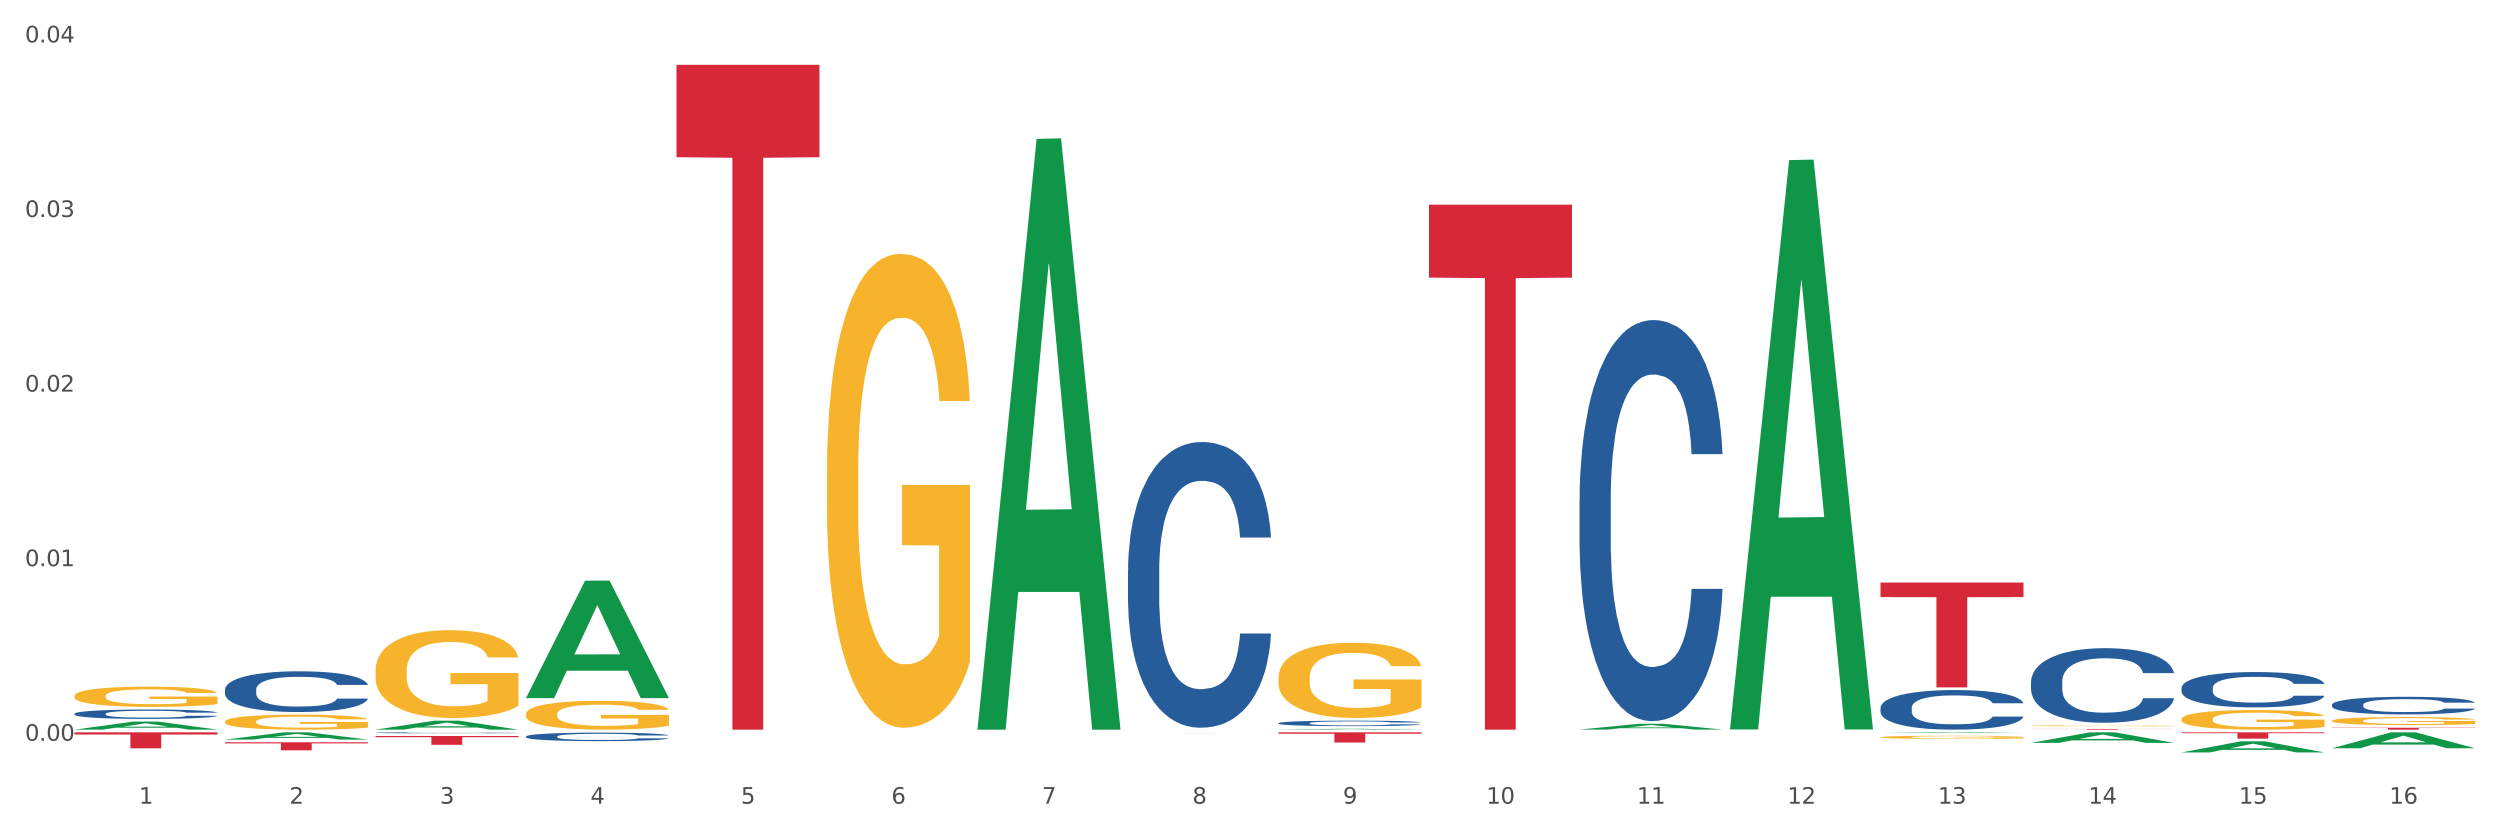 <?xml version="1.0" encoding="utf-8" standalone="no"?>
<!DOCTYPE svg PUBLIC "-//W3C//DTD SVG 1.1//EN"
  "http://www.w3.org/Graphics/SVG/1.1/DTD/svg11.dtd">
<svg xmlns:xlink="http://www.w3.org/1999/xlink" width="1080pt" height="360pt" viewBox="0 0 1080 360" xmlns="http://www.w3.org/2000/svg" version="1.1">
 <rect x="0" y="0" width="1080" height="360" fill="#333333" stroke="none"/>
 <defs>
  <style type="text/css">*{stroke-linejoin: round; stroke-linecap: butt}</style>
 </defs>
 <g id="figure_1">
  <g id="patch_1">
   <path d="M 0 360 
L 1080 360 
L 1080 0 
L 0 0 
z
" style="fill: #ffffff; stroke: #ffffff; stroke-linejoin: miter"/>
  </g>
  <g id="axes_1">
   <g id="matplotlib.axis_1">
    <g id="xtick_1">
     <g id="text_1">
      <!-- 1 -->
      <g style="fill: #4d4d4d" transform="translate(60.004 347.204) scale(0.096 -0.096)">
       <defs>
        <path id="DejaVuSans-31" d="M 794 531 
L 1825 531 
L 1825 4091 
L 703 3866 
L 703 4441 
L 1819 4666 
L 2450 4666 
L 2450 531 
L 3481 531 
L 3481 0 
L 794 0 
L 794 531 
z
" transform="scale(0.016)"/>
       </defs>
       <use xlink:href="#DejaVuSans-31"/>
      </g>
     </g>
    </g>
    <g id="xtick_2">
     <g id="text_2">
      <!-- 2 -->
      <g style="fill: #4d4d4d" transform="translate(125.021 347.204) scale(0.096 -0.096)">
       <defs>
        <path id="DejaVuSans-32" d="M 1228 531 
L 3431 531 
L 3431 0 
L 469 0 
L 469 531 
Q 828 903 1448 1529 
Q 2069 2156 2228 2338 
Q 2531 2678 2651 2914 
Q 2772 3150 2772 3378 
Q 2772 3750 2511 3984 
Q 2250 4219 1831 4219 
Q 1534 4219 1204 4116 
Q 875 4013 500 3803 
L 500 4441 
Q 881 4594 1212 4672 
Q 1544 4750 1819 4750 
Q 2544 4750 2975 4387 
Q 3406 4025 3406 3419 
Q 3406 3131 3298 2873 
Q 3191 2616 2906 2266 
Q 2828 2175 2409 1742 
Q 1991 1309 1228 531 
z
" transform="scale(0.016)"/>
       </defs>
       <use xlink:href="#DejaVuSans-32"/>
      </g>
     </g>
    </g>
    <g id="xtick_3">
     <g id="text_3">
      <!-- 3 -->
      <g style="fill: #4d4d4d" transform="translate(190.039 347.204) scale(0.096 -0.096)">
       <defs>
        <path id="DejaVuSans-33" d="M 2597 2516 
Q 3050 2419 3304 2112 
Q 3559 1806 3559 1356 
Q 3559 666 3084 287 
Q 2609 -91 1734 -91 
Q 1441 -91 1130 -33 
Q 819 25 488 141 
L 488 750 
Q 750 597 1062 519 
Q 1375 441 1716 441 
Q 2309 441 2620 675 
Q 2931 909 2931 1356 
Q 2931 1769 2642 2001 
Q 2353 2234 1838 2234 
L 1294 2234 
L 1294 2753 
L 1863 2753 
Q 2328 2753 2575 2939 
Q 2822 3125 2822 3475 
Q 2822 3834 2567 4026 
Q 2313 4219 1838 4219 
Q 1578 4219 1281 4162 
Q 984 4106 628 3988 
L 628 4550 
Q 988 4650 1302 4700 
Q 1616 4750 1894 4750 
Q 2613 4750 3031 4423 
Q 3450 4097 3450 3541 
Q 3450 3153 3228 2886 
Q 3006 2619 2597 2516 
z
" transform="scale(0.016)"/>
       </defs>
       <use xlink:href="#DejaVuSans-33"/>
      </g>
     </g>
    </g>
    <g id="xtick_4">
     <g id="text_4">
      <!-- 4 -->
      <g style="fill: #4d4d4d" transform="translate(255.056 347.204) scale(0.096 -0.096)">
       <defs>
        <path id="DejaVuSans-34" d="M 2419 4116 
L 825 1625 
L 2419 1625 
L 2419 4116 
z
M 2253 4666 
L 3047 4666 
L 3047 1625 
L 3713 1625 
L 3713 1100 
L 3047 1100 
L 3047 0 
L 2419 0 
L 2419 1100 
L 313 1100 
L 313 1709 
L 2253 4666 
z
" transform="scale(0.016)"/>
       </defs>
       <use xlink:href="#DejaVuSans-34"/>
      </g>
     </g>
    </g>
    <g id="xtick_5">
     <g id="text_5">
      <!-- 5 -->
      <g style="fill: #4d4d4d" transform="translate(320.073 347.204) scale(0.096 -0.096)">
       <defs>
        <path id="DejaVuSans-35" d="M 691 4666 
L 3169 4666 
L 3169 4134 
L 1269 4134 
L 1269 2991 
Q 1406 3038 1543 3061 
Q 1681 3084 1819 3084 
Q 2600 3084 3056 2656 
Q 3513 2228 3513 1497 
Q 3513 744 3044 326 
Q 2575 -91 1722 -91 
Q 1428 -91 1123 -41 
Q 819 9 494 109 
L 494 744 
Q 775 591 1075 516 
Q 1375 441 1709 441 
Q 2250 441 2565 725 
Q 2881 1009 2881 1497 
Q 2881 1984 2565 2268 
Q 2250 2553 1709 2553 
Q 1456 2553 1204 2497 
Q 953 2441 691 2322 
L 691 4666 
z
" transform="scale(0.016)"/>
       </defs>
       <use xlink:href="#DejaVuSans-35"/>
      </g>
     </g>
    </g>
    <g id="xtick_6">
     <g id="text_6">
      <!-- 6 -->
      <g style="fill: #4d4d4d" transform="translate(385.09 347.204) scale(0.096 -0.096)">
       <defs>
        <path id="DejaVuSans-36" d="M 2113 2584 
Q 1688 2584 1439 2293 
Q 1191 2003 1191 1497 
Q 1191 994 1439 701 
Q 1688 409 2113 409 
Q 2538 409 2786 701 
Q 3034 994 3034 1497 
Q 3034 2003 2786 2293 
Q 2538 2584 2113 2584 
z
M 3366 4563 
L 3366 3988 
Q 3128 4100 2886 4159 
Q 2644 4219 2406 4219 
Q 1781 4219 1451 3797 
Q 1122 3375 1075 2522 
Q 1259 2794 1537 2939 
Q 1816 3084 2150 3084 
Q 2853 3084 3261 2657 
Q 3669 2231 3669 1497 
Q 3669 778 3244 343 
Q 2819 -91 2113 -91 
Q 1303 -91 875 529 
Q 447 1150 447 2328 
Q 447 3434 972 4092 
Q 1497 4750 2381 4750 
Q 2619 4750 2861 4703 
Q 3103 4656 3366 4563 
z
" transform="scale(0.016)"/>
       </defs>
       <use xlink:href="#DejaVuSans-36"/>
      </g>
     </g>
    </g>
    <g id="xtick_7">
     <g id="text_7">
      <!-- 7 -->
      <g style="fill: #4d4d4d" transform="translate(450.108 347.204) scale(0.096 -0.096)">
       <defs>
        <path id="DejaVuSans-37" d="M 525 4666 
L 3525 4666 
L 3525 4397 
L 1831 0 
L 1172 0 
L 2766 4134 
L 525 4134 
L 525 4666 
z
" transform="scale(0.016)"/>
       </defs>
       <use xlink:href="#DejaVuSans-37"/>
      </g>
     </g>
    </g>
    <g id="xtick_8">
     <g id="text_8">
      <!-- 8 -->
      <g style="fill: #4d4d4d" transform="translate(515.125 347.204) scale(0.096 -0.096)">
       <defs>
        <path id="DejaVuSans-38" d="M 2034 2216 
Q 1584 2216 1326 1975 
Q 1069 1734 1069 1313 
Q 1069 891 1326 650 
Q 1584 409 2034 409 
Q 2484 409 2743 651 
Q 3003 894 3003 1313 
Q 3003 1734 2745 1975 
Q 2488 2216 2034 2216 
z
M 1403 2484 
Q 997 2584 770 2862 
Q 544 3141 544 3541 
Q 544 4100 942 4425 
Q 1341 4750 2034 4750 
Q 2731 4750 3128 4425 
Q 3525 4100 3525 3541 
Q 3525 3141 3298 2862 
Q 3072 2584 2669 2484 
Q 3125 2378 3379 2068 
Q 3634 1759 3634 1313 
Q 3634 634 3220 271 
Q 2806 -91 2034 -91 
Q 1263 -91 848 271 
Q 434 634 434 1313 
Q 434 1759 690 2068 
Q 947 2378 1403 2484 
z
M 1172 3481 
Q 1172 3119 1398 2916 
Q 1625 2713 2034 2713 
Q 2441 2713 2670 2916 
Q 2900 3119 2900 3481 
Q 2900 3844 2670 4047 
Q 2441 4250 2034 4250 
Q 1625 4250 1398 4047 
Q 1172 3844 1172 3481 
z
" transform="scale(0.016)"/>
       </defs>
       <use xlink:href="#DejaVuSans-38"/>
      </g>
     </g>
    </g>
    <g id="xtick_9">
     <g id="text_9">
      <!-- 9 -->
      <g style="fill: #4d4d4d" transform="translate(580.142 347.204) scale(0.096 -0.096)">
       <defs>
        <path id="DejaVuSans-39" d="M 703 97 
L 703 672 
Q 941 559 1184 500 
Q 1428 441 1663 441 
Q 2288 441 2617 861 
Q 2947 1281 2994 2138 
Q 2813 1869 2534 1725 
Q 2256 1581 1919 1581 
Q 1219 1581 811 2004 
Q 403 2428 403 3163 
Q 403 3881 828 4315 
Q 1253 4750 1959 4750 
Q 2769 4750 3195 4129 
Q 3622 3509 3622 2328 
Q 3622 1225 3098 567 
Q 2575 -91 1691 -91 
Q 1453 -91 1209 -44 
Q 966 3 703 97 
z
M 1959 2075 
Q 2384 2075 2632 2365 
Q 2881 2656 2881 3163 
Q 2881 3666 2632 3958 
Q 2384 4250 1959 4250 
Q 1534 4250 1286 3958 
Q 1038 3666 1038 3163 
Q 1038 2656 1286 2365 
Q 1534 2075 1959 2075 
z
" transform="scale(0.016)"/>
       </defs>
       <use xlink:href="#DejaVuSans-39"/>
      </g>
     </g>
    </g>
    <g id="xtick_10">
     <g id="text_10">
      <!-- 10 -->
      <g style="fill: #4d4d4d" transform="translate(642.105 347.204) scale(0.096 -0.096)">
       <defs>
        <path id="DejaVuSans-30" d="M 2034 4250 
Q 1547 4250 1301 3770 
Q 1056 3291 1056 2328 
Q 1056 1369 1301 889 
Q 1547 409 2034 409 
Q 2525 409 2770 889 
Q 3016 1369 3016 2328 
Q 3016 3291 2770 3770 
Q 2525 4250 2034 4250 
z
M 2034 4750 
Q 2819 4750 3233 4129 
Q 3647 3509 3647 2328 
Q 3647 1150 3233 529 
Q 2819 -91 2034 -91 
Q 1250 -91 836 529 
Q 422 1150 422 2328 
Q 422 3509 836 4129 
Q 1250 4750 2034 4750 
z
" transform="scale(0.016)"/>
       </defs>
       <use xlink:href="#DejaVuSans-31"/>
       <use xlink:href="#DejaVuSans-30" transform="translate(63.623 0)"/>
      </g>
     </g>
    </g>
    <g id="xtick_11">
     <g id="text_11">
      <!-- 11 -->
      <g style="fill: #4d4d4d" transform="translate(707.123 347.204) scale(0.096 -0.096)">
       <use xlink:href="#DejaVuSans-31"/>
       <use xlink:href="#DejaVuSans-31" transform="translate(63.623 0)"/>
      </g>
     </g>
    </g>
    <g id="xtick_12">
     <g id="text_12">
      <!-- 12 -->
      <g style="fill: #4d4d4d" transform="translate(772.14 347.204) scale(0.096 -0.096)">
       <use xlink:href="#DejaVuSans-31"/>
       <use xlink:href="#DejaVuSans-32" transform="translate(63.623 0)"/>
      </g>
     </g>
    </g>
    <g id="xtick_13">
     <g id="text_13">
      <!-- 13 -->
      <g style="fill: #4d4d4d" transform="translate(837.157 347.204) scale(0.096 -0.096)">
       <use xlink:href="#DejaVuSans-31"/>
       <use xlink:href="#DejaVuSans-33" transform="translate(63.623 0)"/>
      </g>
     </g>
    </g>
    <g id="xtick_14">
     <g id="text_14">
      <!-- 14 -->
      <g style="fill: #4d4d4d" transform="translate(902.174 347.204) scale(0.096 -0.096)">
       <use xlink:href="#DejaVuSans-31"/>
       <use xlink:href="#DejaVuSans-34" transform="translate(63.623 0)"/>
      </g>
     </g>
    </g>
    <g id="xtick_15">
     <g id="text_15">
      <!-- 15 -->
      <g style="fill: #4d4d4d" transform="translate(967.192 347.204) scale(0.096 -0.096)">
       <use xlink:href="#DejaVuSans-31"/>
       <use xlink:href="#DejaVuSans-35" transform="translate(63.623 0)"/>
      </g>
     </g>
    </g>
    <g id="xtick_16">
     <g id="text_16">
      <!-- 16 -->
      <g style="fill: #4d4d4d" transform="translate(1032.209 347.204) scale(0.096 -0.096)">
       <use xlink:href="#DejaVuSans-31"/>
       <use xlink:href="#DejaVuSans-36" transform="translate(63.623 0)"/>
      </g>
     </g>
    </g>
    <g id="xtick_17"/>
    <g id="xtick_18"/>
    <g id="xtick_19"/>
    <g id="xtick_20"/>
    <g id="xtick_21"/>
    <g id="xtick_22"/>
    <g id="xtick_23"/>
    <g id="xtick_24"/>
    <g id="xtick_25"/>
    <g id="xtick_26"/>
    <g id="xtick_27"/>
    <g id="xtick_28"/>
    <g id="xtick_29"/>
    <g id="xtick_30"/>
    <g id="xtick_31"/>
   </g>
   <g id="matplotlib.axis_2">
    <g id="ytick_1">
     <g id="text_17">
      <!-- 0.00 -->
      <g style="fill: #4d4d4d" transform="translate(10.8 320.005) scale(0.096 -0.096)">
       <defs>
        <path id="DejaVuSans-2e" d="M 684 794 
L 1344 794 
L 1344 0 
L 684 0 
L 684 794 
z
" transform="scale(0.016)"/>
       </defs>
       <use xlink:href="#DejaVuSans-30"/>
       <use xlink:href="#DejaVuSans-2e" transform="translate(63.623 0)"/>
       <use xlink:href="#DejaVuSans-30" transform="translate(95.41 0)"/>
       <use xlink:href="#DejaVuSans-30" transform="translate(159.033 0)"/>
      </g>
     </g>
    </g>
    <g id="ytick_2">
     <g id="text_18">
      <!-- 0.01 -->
      <g style="fill: #4d4d4d" transform="translate(10.8 244.586) scale(0.096 -0.096)">
       <use xlink:href="#DejaVuSans-30"/>
       <use xlink:href="#DejaVuSans-2e" transform="translate(63.623 0)"/>
       <use xlink:href="#DejaVuSans-30" transform="translate(95.41 0)"/>
       <use xlink:href="#DejaVuSans-31" transform="translate(159.033 0)"/>
      </g>
     </g>
    </g>
    <g id="ytick_3">
     <g id="text_19">
      <!-- 0.02 -->
      <g style="fill: #4d4d4d" transform="translate(10.8 169.167) scale(0.096 -0.096)">
       <use xlink:href="#DejaVuSans-30"/>
       <use xlink:href="#DejaVuSans-2e" transform="translate(63.623 0)"/>
       <use xlink:href="#DejaVuSans-30" transform="translate(95.41 0)"/>
       <use xlink:href="#DejaVuSans-32" transform="translate(159.033 0)"/>
      </g>
     </g>
    </g>
    <g id="ytick_4">
     <g id="text_20">
      <!-- 0.03 -->
      <g style="fill: #4d4d4d" transform="translate(10.8 93.748) scale(0.096 -0.096)">
       <use xlink:href="#DejaVuSans-30"/>
       <use xlink:href="#DejaVuSans-2e" transform="translate(63.623 0)"/>
       <use xlink:href="#DejaVuSans-30" transform="translate(95.41 0)"/>
       <use xlink:href="#DejaVuSans-33" transform="translate(159.033 0)"/>
      </g>
     </g>
    </g>
    <g id="ytick_5">
     <g id="text_21">
      <!-- 0.04 -->
      <g style="fill: #4d4d4d" transform="translate(10.8 18.329) scale(0.096 -0.096)">
       <use xlink:href="#DejaVuSans-30"/>
       <use xlink:href="#DejaVuSans-2e" transform="translate(63.623 0)"/>
       <use xlink:href="#DejaVuSans-30" transform="translate(95.41 0)"/>
       <use xlink:href="#DejaVuSans-34" transform="translate(159.033 0)"/>
      </g>
     </g>
    </g>
    <g id="ytick_6"/>
    <g id="ytick_7"/>
    <g id="ytick_8"/>
    <g id="ytick_9"/>
   </g>
   <g id="PolyCollection_1">
    <path d="M 162.209 317.943 
L 223.976 317.943 
L 223.976 318.474 
L 199.679 318.477 
L 199.679 321.758 
L 186.36 321.758 
L 186.36 318.477 
L 162.209 318.474 
L 162.209 317.947 
L 162.209 317.943 
z
" clip-path="url(#pf64700dd65)" style="fill: #d62839"/>
    <path d="M 292.244 27.987 
L 354.01 27.987 
L 354.01 67.901 
L 329.714 68.17 
L 329.714 315.204 
L 316.394 315.204 
L 316.394 68.17 
L 292.244 67.901 
L 292.244 28.256 
L 292.244 27.987 
z
" clip-path="url(#pf64700dd65)" style="fill: #d62839"/>
    <path d="M 552.313 316.358 
L 614.079 316.358 
L 614.079 316.97 
L 589.783 316.974 
L 589.783 320.765 
L 576.463 320.765 
L 576.463 316.974 
L 552.313 316.97 
L 552.313 316.362 
L 552.313 316.358 
z
" clip-path="url(#pf64700dd65)" style="fill: #d62839"/>
    <path d="M 487.296 316.717 
L 549.062 316.717 
L 549.062 316.722 
L 524.765 316.722 
L 524.765 316.752 
L 511.446 316.752 
L 511.446 316.722 
L 487.296 316.722 
L 487.296 316.717 
L 487.296 316.717 
z
" clip-path="url(#pf64700dd65)" style="fill: #d62839"/>
    <path d="M 32.175 316.358 
L 93.941 316.358 
L 93.941 317.321 
L 69.645 317.328 
L 69.645 323.291 
L 56.325 323.291 
L 56.325 317.328 
L 32.175 317.321 
L 32.175 316.364 
L 32.175 316.358 
z
" clip-path="url(#pf64700dd65)" style="fill: #d62839"/>
    <path d="M 97.192 320.656 
L 158.959 320.656 
L 158.959 321.139 
L 134.662 321.142 
L 134.662 324.13 
L 121.343 324.13 
L 121.343 321.142 
L 97.192 321.139 
L 97.192 320.659 
L 97.192 320.656 
z
" clip-path="url(#pf64700dd65)" style="fill: #d62839"/>
    <path d="M 552.313 315.203 
L 552.377 315.203 
L 577.847 314.847 
L 588.418 314.847 
L 614.079 315.204 
L 601.853 315.204 
L 596.314 315.121 
L 570.015 315.121 
L 569.824 315.122 
L 564.475 315.204 
L 552.313 315.204 
L 552.313 315.203 
L 573.326 315.071 
L 593.002 315.071 
L 583.26 314.923 
L 583.132 314.922 
L 583.005 314.923 
L 573.263 315.071 
L 573.326 315.071 
L 552.313 315.203 
z
" clip-path="url(#pf64700dd65)" style="fill: #109648"/>
    <path d="M 422.278 314.724 
L 422.342 314.485 
L 447.813 60.001 
L 458.383 59.761 
L 484.045 315.204 
L 471.819 315.204 
L 466.279 255.721 
L 439.981 255.721 
L 439.79 256.68 
L 434.441 315.204 
L 422.278 315.204 
L 422.278 314.724 
L 443.292 220.222 
L 462.968 219.983 
L 453.225 114.207 
L 453.098 113.728 
L 452.971 114.447 
L 443.228 219.983 
L 443.292 220.222 
L 422.278 314.724 
z
" clip-path="url(#pf64700dd65)" style="fill: #109648"/>
    <path d="M 942.416 316.358 
L 1004.183 316.358 
L 1004.183 316.74 
L 979.886 316.743 
L 979.886 319.112 
L 966.567 319.112 
L 966.567 316.743 
L 942.416 316.74 
L 942.416 316.36 
L 942.416 316.358 
z
" clip-path="url(#pf64700dd65)" style="fill: #d62839"/>
    <path d="M 682.347 315.17 
L 682.411 315.168 
L 707.882 312.676 
L 718.452 312.673 
L 744.114 315.175 
L 731.888 315.175 
L 726.348 314.592 
L 700.05 314.592 
L 699.859 314.602 
L 694.51 315.175 
L 682.347 315.175 
L 682.347 315.17 
L 703.361 314.245 
L 723.037 314.242 
L 713.294 313.206 
L 713.167 313.202 
L 713.04 313.209 
L 703.297 314.242 
L 703.361 314.245 
L 682.347 315.17 
z
" clip-path="url(#pf64700dd65)" style="fill: #109648"/>
    <path d="M 812.382 318.475 
L 812.455 318.474 
L 812.455 318.429 
L 812.601 318.391 
L 813.33 318.298 
L 814.424 318.221 
L 815.226 318.18 
L 816.028 318.147 
L 816.976 318.113 
L 818.143 318.079 
L 820.258 318.028 
L 821.57 318.002 
L 823.175 317.975 
L 826.092 317.935 
L 828.206 317.913 
L 830.394 317.894 
L 833.967 317.872 
L 836.301 317.862 
L 838.78 317.855 
L 841.77 317.85 
L 844.031 317.848 
L 848.99 317.852 
L 853.219 317.863 
L 855.261 317.872 
L 857.886 317.887 
L 859.272 317.897 
L 861.532 317.916 
L 863.866 317.942 
L 865.47 317.965 
L 867.877 318.007 
L 869.7 318.049 
L 871.377 318.101 
L 872.252 318.137 
L 872.909 318.17 
L 873.492 318.209 
L 874.075 318.269 
L 860.949 318.269 
L 860.439 318.226 
L 859.636 318.185 
L 858.47 318.146 
L 857.449 318.121 
L 855.699 318.09 
L 854.094 318.07 
L 852.417 318.055 
L 850.375 318.043 
L 848.771 318.037 
L 846.51 318.032 
L 842.062 318.033 
L 839.072 318.043 
L 837.03 318.055 
L 835.717 318.066 
L 834.551 318.079 
L 833.238 318.096 
L 831.707 318.122 
L 830.613 318.146 
L 829.519 318.175 
L 828.644 318.205 
L 827.842 318.24 
L 827.185 318.277 
L 826.675 318.315 
L 826.237 318.362 
L 825.873 318.44 
L 825.873 318.61 
L 826.019 318.648 
L 826.383 318.699 
L 826.821 318.738 
L 827.55 318.783 
L 828.206 318.814 
L 829.446 318.859 
L 830.832 318.896 
L 831.925 318.92 
L 833.019 318.94 
L 834.915 318.967 
L 837.03 318.989 
L 838.853 319.003 
L 841.333 319.015 
L 843.01 319.02 
L 844.468 319.022 
L 848.042 319.022 
L 850.594 319.019 
L 853.438 319.01 
L 855.626 318.999 
L 857.449 318.985 
L 859.491 318.963 
L 860.803 318.942 
L 860.803 318.683 
L 844.76 318.682 
L 844.76 318.51 
L 874.148 318.51 
L 874.148 319.015 
L 872.909 319.041 
L 871.523 319.065 
L 870.065 319.086 
L 867.877 319.112 
L 865.252 319.136 
L 862.918 319.154 
L 860.439 319.169 
L 857.522 319.182 
L 853.73 319.195 
L 851.396 319.2 
L 848.479 319.203 
L 845.052 319.205 
L 842.062 319.202 
L 839.145 319.196 
L 836.082 319.185 
L 833.092 319.169 
L 830.832 319.153 
L 828.571 319.133 
L 826.164 319.107 
L 824.268 319.082 
L 822.81 319.06 
L 821.206 319.031 
L 819.455 318.994 
L 818.143 318.961 
L 816.976 318.926 
L 815.736 318.881 
L 814.861 318.843 
L 813.986 318.795 
L 813.476 318.759 
L 812.892 318.703 
L 812.455 318.625 
L 812.382 318.475 
z
" clip-path="url(#pf64700dd65)" style="fill: #f7b32b"/>
    <path d="M 877.399 313.554 
L 877.472 313.554 
L 877.472 313.541 
L 877.618 313.531 
L 878.347 313.505 
L 879.441 313.484 
L 880.243 313.473 
L 881.045 313.464 
L 881.993 313.454 
L 883.16 313.445 
L 885.275 313.431 
L 886.588 313.424 
L 888.192 313.416 
L 891.109 313.405 
L 893.224 313.399 
L 895.411 313.394 
L 898.985 313.388 
L 901.318 313.385 
L 903.798 313.383 
L 906.787 313.382 
L 909.048 313.381 
L 914.007 313.382 
L 918.236 313.385 
L 920.278 313.388 
L 922.904 313.392 
L 924.289 313.395 
L 926.55 313.4 
L 928.883 313.407 
L 930.488 313.413 
L 932.894 313.425 
L 934.717 313.437 
L 936.394 313.451 
L 937.27 313.461 
L 937.926 313.47 
L 938.509 313.481 
L 939.093 313.497 
L 925.966 313.497 
L 925.456 313.485 
L 924.654 313.474 
L 923.487 313.463 
L 922.466 313.456 
L 920.716 313.448 
L 919.111 313.442 
L 917.434 313.438 
L 915.392 313.435 
L 913.788 313.433 
L 911.527 313.432 
L 907.079 313.432 
L 904.089 313.435 
L 902.047 313.438 
L 900.735 313.441 
L 899.568 313.445 
L 898.255 313.45 
L 896.724 313.457 
L 895.63 313.463 
L 894.536 313.471 
L 893.661 313.48 
L 892.859 313.489 
L 892.203 313.499 
L 891.692 313.51 
L 891.255 313.523 
L 890.89 313.545 
L 890.89 313.591 
L 891.036 313.602 
L 891.4 313.616 
L 891.838 313.627 
L 892.567 313.639 
L 893.224 313.648 
L 894.463 313.66 
L 895.849 313.67 
L 896.943 313.677 
L 898.037 313.682 
L 899.933 313.69 
L 902.047 313.696 
L 903.87 313.7 
L 906.35 313.703 
L 908.027 313.704 
L 909.486 313.705 
L 913.059 313.705 
L 915.611 313.704 
L 918.455 313.702 
L 920.643 313.699 
L 922.466 313.695 
L 924.508 313.689 
L 925.82 313.683 
L 925.82 313.611 
L 909.777 313.611 
L 909.777 313.564 
L 939.166 313.564 
L 939.166 313.703 
L 937.926 313.71 
L 936.54 313.717 
L 935.082 313.722 
L 932.894 313.73 
L 930.269 313.737 
L 927.935 313.741 
L 925.456 313.745 
L 922.539 313.749 
L 918.747 313.753 
L 916.413 313.754 
L 913.496 313.755 
L 910.069 313.755 
L 907.079 313.755 
L 904.162 313.753 
L 901.099 313.75 
L 898.109 313.745 
L 895.849 313.741 
L 893.588 313.735 
L 891.182 313.728 
L 889.286 313.721 
L 887.827 313.715 
L 886.223 313.707 
L 884.473 313.697 
L 883.16 313.688 
L 881.993 313.678 
L 880.754 313.666 
L 879.879 313.656 
L 879.003 313.642 
L 878.493 313.632 
L 877.91 313.617 
L 877.472 313.595 
L 877.399 313.554 
z
" clip-path="url(#pf64700dd65)" style="fill: #f7b32b"/>
    <path d="M 227.227 301.507 
L 227.29 301.459 
L 252.761 250.844 
L 263.331 250.796 
L 288.993 301.602 
L 276.767 301.602 
L 271.227 289.771 
L 244.929 289.771 
L 244.738 289.962 
L 239.389 301.602 
L 227.227 301.602 
L 227.227 301.507 
L 248.24 282.711 
L 267.916 282.663 
L 258.174 261.625 
L 258.046 261.53 
L 257.919 261.673 
L 248.176 282.663 
L 248.24 282.711 
L 227.227 301.507 
z
" clip-path="url(#pf64700dd65)" style="fill: #109648"/>
    <path d="M 162.209 315.197 
L 162.273 315.193 
L 187.744 311.329 
L 198.314 311.326 
L 223.976 315.204 
L 211.75 315.204 
L 206.21 314.301 
L 179.912 314.301 
L 179.721 314.316 
L 174.372 315.204 
L 162.209 315.204 
L 162.209 315.197 
L 183.223 313.762 
L 202.899 313.758 
L 193.156 312.152 
L 193.029 312.145 
L 192.902 312.156 
L 183.159 313.758 
L 183.223 313.762 
L 162.209 315.197 
z
" clip-path="url(#pf64700dd65)" style="fill: #109648"/>
    <path d="M 97.192 319.496 
L 97.256 319.493 
L 122.727 316.361 
L 133.297 316.358 
L 158.959 319.502 
L 146.733 319.502 
L 141.193 318.77 
L 114.894 318.77 
L 114.703 318.782 
L 109.354 319.502 
L 97.192 319.502 
L 97.192 319.496 
L 118.206 318.333 
L 137.882 318.33 
L 128.139 317.028 
L 128.012 317.022 
L 127.884 317.031 
L 118.142 318.33 
L 118.206 318.333 
L 97.192 319.496 
z
" clip-path="url(#pf64700dd65)" style="fill: #109648"/>
    <path d="M 32.175 315.198 
L 32.239 315.194 
L 57.709 311.719 
L 68.28 311.716 
L 93.941 315.204 
L 81.715 315.204 
L 76.176 314.392 
L 49.877 314.392 
L 49.686 314.405 
L 44.337 315.204 
L 32.175 315.204 
L 32.175 315.198 
L 53.188 313.907 
L 72.864 313.904 
L 63.122 312.459 
L 62.995 312.453 
L 62.867 312.462 
L 53.125 313.904 
L 53.188 313.907 
L 32.175 315.198 
z
" clip-path="url(#pf64700dd65)" style="fill: #109648"/>
    <path d="M 747.365 314.662 
L 747.428 314.431 
L 772.899 69.173 
L 783.469 68.942 
L 809.131 315.125 
L 796.905 315.125 
L 791.365 257.798 
L 765.067 257.798 
L 764.876 258.722 
L 759.527 315.125 
L 747.365 315.125 
L 747.365 314.662 
L 768.378 223.586 
L 788.054 223.355 
L 778.312 121.415 
L 778.184 120.953 
L 778.057 121.646 
L 768.314 223.355 
L 768.378 223.586 
L 747.365 314.662 
z
" clip-path="url(#pf64700dd65)" style="fill: #109648"/>
    <path d="M 812.382 316.694 
L 812.446 316.694 
L 837.916 316.358 
L 848.487 316.358 
L 874.148 316.695 
L 861.922 316.695 
L 856.382 316.616 
L 830.084 316.616 
L 829.893 316.618 
L 824.544 316.695 
L 812.382 316.695 
L 812.382 316.694 
L 833.395 316.569 
L 853.071 316.569 
L 843.329 316.429 
L 843.201 316.429 
L 843.074 316.43 
L 833.332 316.569 
L 833.395 316.569 
L 812.382 316.694 
z
" clip-path="url(#pf64700dd65)" style="fill: #109648"/>
    <path d="M 357.261 204.259 
L 357.334 204.072 
L 357.334 197.34 
L 357.48 191.544 
L 358.209 177.52 
L 359.303 165.927 
L 360.105 159.757 
L 360.907 154.708 
L 361.855 149.659 
L 363.022 144.424 
L 365.137 136.758 
L 366.45 132.831 
L 368.054 128.717 
L 370.971 122.734 
L 373.086 119.368 
L 375.273 116.563 
L 378.847 113.198 
L 381.18 111.702 
L 383.66 110.58 
L 386.649 109.832 
L 388.91 109.645 
L 393.869 110.206 
L 398.098 111.889 
L 400.14 113.198 
L 402.766 115.442 
L 404.151 116.937 
L 406.412 119.929 
L 408.745 123.856 
L 410.35 127.221 
L 412.756 133.579 
L 414.579 139.936 
L 416.256 147.79 
L 417.132 153.212 
L 417.788 158.261 
L 418.371 164.057 
L 418.955 173.219 
L 405.828 173.219 
L 405.318 166.675 
L 404.516 160.505 
L 403.349 154.521 
L 402.328 150.781 
L 400.578 146.107 
L 398.974 143.115 
L 397.296 140.871 
L 395.254 139.001 
L 393.65 138.067 
L 391.39 137.319 
L 386.941 137.506 
L 383.951 139.001 
L 381.909 140.871 
L 380.597 142.554 
L 379.43 144.424 
L 378.117 147.042 
L 376.586 150.968 
L 375.492 154.521 
L 374.398 159.009 
L 373.523 163.496 
L 372.721 168.732 
L 372.065 174.341 
L 371.554 180.138 
L 371.117 187.243 
L 370.752 199.023 
L 370.752 224.64 
L 370.898 230.436 
L 371.263 238.103 
L 371.7 243.899 
L 372.429 250.818 
L 373.086 255.492 
L 374.325 262.224 
L 375.711 267.833 
L 376.805 271.386 
L 377.899 274.377 
L 379.795 278.491 
L 381.909 281.857 
L 383.733 283.914 
L 386.212 285.783 
L 387.889 286.531 
L 389.348 286.905 
L 392.921 286.905 
L 395.473 286.344 
L 398.317 285.035 
L 400.505 283.353 
L 402.328 281.296 
L 404.37 277.93 
L 405.683 274.751 
L 405.683 235.672 
L 389.639 235.485 
L 389.639 209.494 
L 419.028 209.494 
L 419.028 285.783 
L 417.788 289.71 
L 416.402 293.263 
L 414.944 296.441 
L 412.756 300.368 
L 410.131 304.108 
L 407.797 306.726 
L 405.318 308.969 
L 402.401 311.026 
L 398.609 312.896 
L 396.275 313.644 
L 393.358 314.205 
L 389.931 314.392 
L 386.941 314.018 
L 384.024 313.083 
L 380.961 311.4 
L 377.972 308.969 
L 375.711 306.539 
L 373.45 303.547 
L 371.044 299.62 
L 369.148 295.881 
L 367.689 292.515 
L 366.085 288.214 
L 364.335 282.605 
L 363.022 277.556 
L 361.855 272.321 
L 360.616 265.589 
L 359.741 259.793 
L 358.866 252.5 
L 358.355 247.078 
L 357.772 238.664 
L 357.334 226.884 
L 357.261 204.259 
z
" clip-path="url(#pf64700dd65)" style="fill: #f7b32b"/>
    <path d="M 552.313 292.684 
L 552.386 292.655 
L 552.386 291.586 
L 552.532 290.666 
L 553.261 288.439 
L 554.355 286.598 
L 555.157 285.619 
L 555.959 284.817 
L 556.907 284.015 
L 558.074 283.184 
L 560.189 281.967 
L 561.501 281.343 
L 563.106 280.69 
L 566.023 279.74 
L 568.137 279.206 
L 570.325 278.761 
L 573.898 278.226 
L 576.232 277.989 
L 578.711 277.811 
L 581.701 277.692 
L 583.962 277.662 
L 588.921 277.751 
L 593.15 278.018 
L 595.192 278.226 
L 597.817 278.582 
L 599.203 278.82 
L 601.464 279.295 
L 603.797 279.918 
L 605.401 280.453 
L 607.808 281.462 
L 609.631 282.472 
L 611.308 283.719 
L 612.183 284.579 
L 612.84 285.381 
L 613.423 286.301 
L 614.006 287.756 
L 600.88 287.756 
L 600.37 286.717 
L 599.567 285.737 
L 598.401 284.787 
L 597.38 284.194 
L 595.63 283.451 
L 594.025 282.976 
L 592.348 282.62 
L 590.306 282.323 
L 588.702 282.175 
L 586.441 282.056 
L 581.993 282.086 
L 579.003 282.323 
L 576.961 282.62 
L 575.649 282.887 
L 574.482 283.184 
L 573.169 283.6 
L 571.638 284.223 
L 570.544 284.787 
L 569.45 285.5 
L 568.575 286.212 
L 567.773 287.044 
L 567.116 287.934 
L 566.606 288.855 
L 566.168 289.983 
L 565.804 291.853 
L 565.804 295.92 
L 565.95 296.841 
L 566.314 298.058 
L 566.752 298.978 
L 567.481 300.077 
L 568.137 300.819 
L 569.377 301.888 
L 570.763 302.778 
L 571.856 303.342 
L 572.95 303.817 
L 574.846 304.471 
L 576.961 305.005 
L 578.784 305.332 
L 581.264 305.628 
L 582.941 305.747 
L 584.399 305.807 
L 587.973 305.807 
L 590.525 305.718 
L 593.369 305.51 
L 595.557 305.243 
L 597.38 304.916 
L 599.422 304.382 
L 600.734 303.877 
L 600.734 297.672 
L 584.691 297.642 
L 584.691 293.516 
L 614.079 293.516 
L 614.079 305.628 
L 612.84 306.252 
L 611.454 306.816 
L 609.996 307.321 
L 607.808 307.944 
L 605.183 308.538 
L 602.849 308.954 
L 600.37 309.31 
L 597.453 309.636 
L 593.661 309.933 
L 591.327 310.052 
L 588.41 310.141 
L 584.983 310.171 
L 581.993 310.111 
L 579.076 309.963 
L 576.013 309.696 
L 573.023 309.31 
L 570.763 308.924 
L 568.502 308.449 
L 566.096 307.825 
L 564.199 307.232 
L 562.741 306.697 
L 561.137 306.014 
L 559.387 305.124 
L 558.074 304.322 
L 556.907 303.491 
L 555.667 302.422 
L 554.792 301.502 
L 553.917 300.344 
L 553.407 299.483 
L 552.823 298.147 
L 552.386 296.277 
L 552.313 292.684 
z
" clip-path="url(#pf64700dd65)" style="fill: #f7b32b"/>
    <path d="M 942.416 310.651 
L 942.489 310.643 
L 942.489 310.365 
L 942.635 310.125 
L 943.364 309.546 
L 944.458 309.066 
L 945.26 308.811 
L 946.063 308.603 
L 947.011 308.394 
L 948.177 308.177 
L 950.292 307.86 
L 951.605 307.698 
L 953.209 307.528 
L 956.126 307.281 
L 958.241 307.142 
L 960.429 307.026 
L 964.002 306.886 
L 966.335 306.825 
L 968.815 306.778 
L 971.805 306.747 
L 974.065 306.74 
L 979.024 306.763 
L 983.254 306.832 
L 985.296 306.886 
L 987.921 306.979 
L 989.306 307.041 
L 991.567 307.165 
L 993.901 307.327 
L 995.505 307.466 
L 997.911 307.729 
L 999.734 307.992 
L 1001.412 308.317 
L 1002.287 308.541 
L 1002.943 308.749 
L 1003.526 308.989 
L 1004.11 309.368 
L 990.984 309.368 
L 990.473 309.097 
L 989.671 308.842 
L 988.504 308.595 
L 987.483 308.44 
L 985.733 308.247 
L 984.129 308.123 
L 982.451 308.031 
L 980.41 307.953 
L 978.805 307.915 
L 976.545 307.884 
L 972.096 307.891 
L 969.106 307.953 
L 967.065 308.031 
L 965.752 308.1 
L 964.585 308.177 
L 963.273 308.286 
L 961.741 308.448 
L 960.647 308.595 
L 959.553 308.78 
L 958.678 308.966 
L 957.876 309.182 
L 957.22 309.414 
L 956.709 309.654 
L 956.272 309.948 
L 955.907 310.435 
L 955.907 311.494 
L 956.053 311.733 
L 956.418 312.05 
L 956.855 312.29 
L 957.585 312.576 
L 958.241 312.769 
L 959.481 313.047 
L 960.866 313.279 
L 961.96 313.426 
L 963.054 313.55 
L 964.95 313.72 
L 967.065 313.859 
L 968.888 313.944 
L 971.367 314.021 
L 973.044 314.052 
L 974.503 314.068 
L 978.076 314.068 
L 980.628 314.045 
L 983.472 313.99 
L 985.66 313.921 
L 987.483 313.836 
L 989.525 313.697 
L 990.838 313.565 
L 990.838 311.95 
L 974.795 311.942 
L 974.795 310.868 
L 1004.183 310.868 
L 1004.183 314.021 
L 1002.943 314.184 
L 1001.558 314.331 
L 1000.099 314.462 
L 997.911 314.624 
L 995.286 314.779 
L 992.953 314.887 
L 990.473 314.98 
L 987.556 315.065 
L 983.764 315.142 
L 981.431 315.173 
L 978.514 315.196 
L 975.086 315.204 
L 972.096 315.189 
L 969.179 315.15 
L 966.117 315.08 
L 963.127 314.98 
L 960.866 314.879 
L 958.605 314.756 
L 956.199 314.593 
L 954.303 314.439 
L 952.844 314.3 
L 951.24 314.122 
L 949.49 313.89 
L 948.177 313.681 
L 947.011 313.465 
L 945.771 313.187 
L 944.896 312.947 
L 944.021 312.645 
L 943.51 312.421 
L 942.927 312.073 
L 942.489 311.586 
L 942.416 310.651 
z
" clip-path="url(#pf64700dd65)" style="fill: #f7b32b"/>
    <path d="M 1007.434 311.378 
L 1007.507 311.374 
L 1007.507 311.261 
L 1007.652 311.163 
L 1008.382 310.927 
L 1009.475 310.731 
L 1010.278 310.627 
L 1011.08 310.542 
L 1012.028 310.457 
L 1013.195 310.369 
L 1015.309 310.24 
L 1016.622 310.174 
L 1018.226 310.104 
L 1021.143 310.003 
L 1023.258 309.947 
L 1025.446 309.899 
L 1029.019 309.843 
L 1031.353 309.817 
L 1033.832 309.799 
L 1036.822 309.786 
L 1039.083 309.783 
L 1044.041 309.792 
L 1048.271 309.821 
L 1050.313 309.843 
L 1052.938 309.88 
L 1054.324 309.906 
L 1056.584 309.956 
L 1058.918 310.022 
L 1060.522 310.079 
L 1062.929 310.186 
L 1064.752 310.293 
L 1066.429 310.426 
L 1067.304 310.517 
L 1067.96 310.602 
L 1068.544 310.7 
L 1069.127 310.854 
L 1056.001 310.854 
L 1055.49 310.744 
L 1054.688 310.64 
L 1053.521 310.539 
L 1052.5 310.476 
L 1050.75 310.397 
L 1049.146 310.347 
L 1047.469 310.309 
L 1045.427 310.278 
L 1043.823 310.262 
L 1041.562 310.249 
L 1037.114 310.252 
L 1034.124 310.278 
L 1032.082 310.309 
L 1030.769 310.337 
L 1029.602 310.369 
L 1028.29 310.413 
L 1026.758 310.479 
L 1025.665 310.539 
L 1024.571 310.615 
L 1023.696 310.691 
L 1022.893 310.779 
L 1022.237 310.873 
L 1021.727 310.971 
L 1021.289 311.091 
L 1020.925 311.289 
L 1020.925 311.721 
L 1021.07 311.819 
L 1021.435 311.948 
L 1021.873 312.046 
L 1022.602 312.162 
L 1023.258 312.241 
L 1024.498 312.355 
L 1025.883 312.449 
L 1026.977 312.509 
L 1028.071 312.56 
L 1029.967 312.629 
L 1032.082 312.686 
L 1033.905 312.72 
L 1036.384 312.752 
L 1038.062 312.765 
L 1039.52 312.771 
L 1043.093 312.771 
L 1045.646 312.761 
L 1048.49 312.739 
L 1050.677 312.711 
L 1052.5 312.676 
L 1054.542 312.62 
L 1055.855 312.566 
L 1055.855 311.907 
L 1039.812 311.904 
L 1039.812 311.466 
L 1069.2 311.466 
L 1069.2 312.752 
L 1067.96 312.818 
L 1066.575 312.878 
L 1065.116 312.932 
L 1062.929 312.998 
L 1060.303 313.061 
L 1057.97 313.105 
L 1055.49 313.143 
L 1052.573 313.177 
L 1048.781 313.209 
L 1046.448 313.222 
L 1043.531 313.231 
L 1040.103 313.234 
L 1037.114 313.228 
L 1034.197 313.212 
L 1031.134 313.184 
L 1028.144 313.143 
L 1025.883 313.102 
L 1023.623 313.051 
L 1021.216 312.985 
L 1019.32 312.922 
L 1017.862 312.865 
L 1016.257 312.793 
L 1014.507 312.698 
L 1013.195 312.613 
L 1012.028 312.525 
L 1010.788 312.411 
L 1009.913 312.314 
L 1009.038 312.191 
L 1008.527 312.099 
L 1007.944 311.958 
L 1007.507 311.759 
L 1007.434 311.378 
z
" clip-path="url(#pf64700dd65)" style="fill: #f7b32b"/>
    <path d="M 32.175 300.669 
L 32.248 300.661 
L 32.248 300.374 
L 32.394 300.127 
L 33.123 299.529 
L 34.217 299.034 
L 35.019 298.771 
L 35.821 298.556 
L 36.769 298.341 
L 37.936 298.118 
L 40.051 297.791 
L 41.363 297.624 
L 42.968 297.448 
L 45.885 297.193 
L 47.999 297.05 
L 50.187 296.93 
L 53.76 296.787 
L 56.094 296.723 
L 58.573 296.675 
L 61.563 296.643 
L 63.824 296.635 
L 68.783 296.659 
L 73.012 296.731 
L 75.054 296.787 
L 77.679 296.882 
L 79.065 296.946 
L 81.326 297.073 
L 83.659 297.241 
L 85.263 297.384 
L 87.67 297.655 
L 89.493 297.926 
L 91.17 298.261 
L 92.045 298.492 
L 92.702 298.708 
L 93.285 298.955 
L 93.868 299.345 
L 80.742 299.345 
L 80.232 299.066 
L 79.43 298.803 
L 78.263 298.548 
L 77.242 298.389 
L 75.492 298.19 
L 73.887 298.062 
L 72.21 297.966 
L 70.168 297.887 
L 68.564 297.847 
L 66.303 297.815 
L 61.855 297.823 
L 58.865 297.887 
L 56.823 297.966 
L 55.511 298.038 
L 54.344 298.118 
L 53.031 298.229 
L 51.5 298.397 
L 50.406 298.548 
L 49.312 298.74 
L 48.437 298.931 
L 47.635 299.154 
L 46.979 299.393 
L 46.468 299.64 
L 46.031 299.943 
L 45.666 300.445 
L 45.666 301.538 
L 45.812 301.785 
L 46.176 302.111 
L 46.614 302.359 
L 47.343 302.654 
L 47.999 302.853 
L 49.239 303.14 
L 50.625 303.379 
L 51.719 303.53 
L 52.812 303.658 
L 54.708 303.833 
L 56.823 303.977 
L 58.646 304.064 
L 61.126 304.144 
L 62.803 304.176 
L 64.261 304.192 
L 67.835 304.192 
L 70.387 304.168 
L 73.231 304.112 
L 75.419 304.041 
L 77.242 303.953 
L 79.284 303.809 
L 80.596 303.674 
L 80.596 302.008 
L 64.553 302 
L 64.553 300.892 
L 93.941 300.892 
L 93.941 304.144 
L 92.702 304.312 
L 91.316 304.463 
L 89.858 304.599 
L 87.67 304.766 
L 85.045 304.925 
L 82.711 305.037 
L 80.232 305.133 
L 77.315 305.22 
L 73.523 305.3 
L 71.189 305.332 
L 68.272 305.356 
L 64.845 305.364 
L 61.855 305.348 
L 58.938 305.308 
L 55.875 305.236 
L 52.885 305.133 
L 50.625 305.029 
L 48.364 304.901 
L 45.958 304.734 
L 44.062 304.575 
L 42.603 304.431 
L 40.999 304.248 
L 39.249 304.009 
L 37.936 303.793 
L 36.769 303.57 
L 35.529 303.283 
L 34.654 303.036 
L 33.779 302.725 
L 33.269 302.494 
L 32.685 302.135 
L 32.248 301.633 
L 32.175 300.669 
z
" clip-path="url(#pf64700dd65)" style="fill: #f7b32b"/>
    <path d="M 97.192 311.732 
L 97.265 311.726 
L 97.265 311.513 
L 97.411 311.331 
L 98.14 310.888 
L 99.234 310.523 
L 100.036 310.328 
L 100.838 310.169 
L 101.786 310.01 
L 102.953 309.845 
L 105.068 309.603 
L 106.381 309.479 
L 107.985 309.35 
L 110.902 309.161 
L 113.017 309.055 
L 115.204 308.966 
L 118.778 308.86 
L 121.111 308.813 
L 123.591 308.778 
L 126.58 308.754 
L 128.841 308.748 
L 133.8 308.766 
L 138.03 308.819 
L 140.071 308.86 
L 142.697 308.931 
L 144.082 308.978 
L 146.343 309.073 
L 148.676 309.196 
L 150.281 309.303 
L 152.687 309.503 
L 154.51 309.703 
L 156.188 309.951 
L 157.063 310.122 
L 157.719 310.281 
L 158.302 310.464 
L 158.886 310.753 
L 145.759 310.753 
L 145.249 310.547 
L 144.447 310.352 
L 143.28 310.163 
L 142.259 310.045 
L 140.509 309.898 
L 138.905 309.804 
L 137.227 309.733 
L 135.185 309.674 
L 133.581 309.644 
L 131.321 309.621 
L 126.872 309.627 
L 123.882 309.674 
L 121.84 309.733 
L 120.528 309.786 
L 119.361 309.845 
L 118.048 309.927 
L 116.517 310.051 
L 115.423 310.163 
L 114.329 310.305 
L 113.454 310.446 
L 112.652 310.611 
L 111.996 310.788 
L 111.485 310.971 
L 111.048 311.195 
L 110.683 311.566 
L 110.683 312.374 
L 110.829 312.557 
L 111.194 312.799 
L 111.631 312.981 
L 112.36 313.2 
L 113.017 313.347 
L 114.256 313.559 
L 115.642 313.736 
L 116.736 313.848 
L 117.83 313.942 
L 119.726 314.072 
L 121.84 314.178 
L 123.664 314.243 
L 126.143 314.302 
L 127.82 314.326 
L 129.279 314.337 
L 132.852 314.337 
L 135.404 314.32 
L 138.248 314.279 
L 140.436 314.225 
L 142.259 314.161 
L 144.301 314.054 
L 145.614 313.954 
L 145.614 312.722 
L 129.57 312.716 
L 129.57 311.897 
L 158.959 311.897 
L 158.959 314.302 
L 157.719 314.426 
L 156.333 314.538 
L 154.875 314.638 
L 152.687 314.762 
L 150.062 314.88 
L 147.728 314.962 
L 145.249 315.033 
L 142.332 315.098 
L 138.54 315.157 
L 136.206 315.181 
L 133.289 315.198 
L 129.862 315.204 
L 126.872 315.192 
L 123.955 315.163 
L 120.892 315.11 
L 117.903 315.033 
L 115.642 314.957 
L 113.381 314.862 
L 110.975 314.738 
L 109.079 314.62 
L 107.62 314.514 
L 106.016 314.379 
L 104.266 314.202 
L 102.953 314.043 
L 101.786 313.878 
L 100.547 313.665 
L 99.672 313.483 
L 98.797 313.253 
L 98.286 313.082 
L 97.703 312.816 
L 97.265 312.445 
L 97.192 311.732 
z
" clip-path="url(#pf64700dd65)" style="fill: #f7b32b"/>
    <path d="M 162.209 289.774 
L 162.282 289.739 
L 162.282 288.493 
L 162.428 287.419 
L 163.157 284.822 
L 164.251 282.675 
L 165.054 281.532 
L 165.856 280.597 
L 166.804 279.662 
L 167.97 278.692 
L 170.085 277.272 
L 171.398 276.545 
L 173.002 275.783 
L 175.919 274.675 
L 178.034 274.051 
L 180.222 273.532 
L 183.795 272.908 
L 186.128 272.631 
L 188.608 272.424 
L 191.598 272.285 
L 193.858 272.25 
L 198.817 272.354 
L 203.047 272.666 
L 205.089 272.908 
L 207.714 273.324 
L 209.099 273.601 
L 211.36 274.155 
L 213.694 274.882 
L 215.298 275.506 
L 217.704 276.683 
L 219.528 277.861 
L 221.205 279.315 
L 222.08 280.32 
L 222.736 281.255 
L 223.32 282.328 
L 223.903 284.025 
L 210.777 284.025 
L 210.266 282.813 
L 209.464 281.67 
L 208.297 280.562 
L 207.276 279.869 
L 205.526 279.004 
L 203.922 278.449 
L 202.245 278.034 
L 200.203 277.688 
L 198.598 277.514 
L 196.338 277.376 
L 191.889 277.41 
L 188.9 277.688 
L 186.858 278.034 
L 185.545 278.346 
L 184.378 278.692 
L 183.066 279.177 
L 181.534 279.904 
L 180.44 280.562 
L 179.347 281.393 
L 178.471 282.224 
L 177.669 283.194 
L 177.013 284.233 
L 176.503 285.307 
L 176.065 286.623 
L 175.7 288.804 
L 175.7 293.549 
L 175.846 294.623 
L 176.211 296.042 
L 176.648 297.116 
L 177.378 298.397 
L 178.034 299.263 
L 179.274 300.51 
L 180.659 301.549 
L 181.753 302.207 
L 182.847 302.761 
L 184.743 303.523 
L 186.858 304.146 
L 188.681 304.527 
L 191.16 304.874 
L 192.837 305.012 
L 194.296 305.081 
L 197.869 305.081 
L 200.422 304.977 
L 203.266 304.735 
L 205.453 304.423 
L 207.276 304.042 
L 209.318 303.419 
L 210.631 302.83 
L 210.631 295.592 
L 194.588 295.558 
L 194.588 290.744 
L 223.976 290.744 
L 223.976 304.874 
L 222.736 305.601 
L 221.351 306.259 
L 219.892 306.848 
L 217.704 307.575 
L 215.079 308.267 
L 212.746 308.752 
L 210.266 309.168 
L 207.349 309.549 
L 203.557 309.895 
L 201.224 310.034 
L 198.307 310.138 
L 194.879 310.172 
L 191.889 310.103 
L 188.972 309.93 
L 185.91 309.618 
L 182.92 309.168 
L 180.659 308.718 
L 178.399 308.164 
L 175.992 307.436 
L 174.096 306.744 
L 172.638 306.12 
L 171.033 305.324 
L 169.283 304.285 
L 167.97 303.35 
L 166.804 302.38 
L 165.564 301.133 
L 164.689 300.06 
L 163.814 298.709 
L 163.303 297.705 
L 162.72 296.146 
L 162.282 293.965 
L 162.209 289.774 
z
" clip-path="url(#pf64700dd65)" style="fill: #f7b32b"/>
    <path d="M 877.399 314.909 
L 939.166 314.909 
L 939.166 314.95 
L 914.869 314.95 
L 914.869 315.204 
L 901.549 315.204 
L 901.549 314.95 
L 877.399 314.95 
L 877.399 314.909 
L 877.399 314.909 
z
" clip-path="url(#pf64700dd65)" style="fill: #d62839"/>
    <path d="M 812.382 251.643 
L 874.148 251.643 
L 874.148 257.939 
L 849.852 257.982 
L 849.852 296.952 
L 836.532 296.952 
L 836.532 257.982 
L 812.382 257.939 
L 812.382 251.685 
L 812.382 251.643 
z
" clip-path="url(#pf64700dd65)" style="fill: #d62839"/>
    <path d="M 617.33 88.419 
L 679.097 88.419 
L 679.097 119.935 
L 654.8 120.147 
L 654.8 315.204 
L 641.481 315.204 
L 641.481 120.147 
L 617.33 119.935 
L 617.33 88.632 
L 617.33 88.419 
z
" clip-path="url(#pf64700dd65)" style="fill: #d62839"/>
    <path d="M 227.227 308.508 
L 227.3 308.497 
L 227.3 308.087 
L 227.445 307.735 
L 228.175 306.882 
L 229.269 306.178 
L 230.071 305.802 
L 230.873 305.495 
L 231.821 305.188 
L 232.988 304.87 
L 235.102 304.404 
L 236.415 304.165 
L 238.019 303.915 
L 240.936 303.551 
L 243.051 303.347 
L 245.239 303.176 
L 248.812 302.972 
L 251.146 302.881 
L 253.625 302.812 
L 256.615 302.767 
L 258.876 302.756 
L 263.834 302.79 
L 268.064 302.892 
L 270.106 302.972 
L 272.731 303.108 
L 274.117 303.199 
L 276.377 303.381 
L 278.711 303.62 
L 280.315 303.824 
L 282.722 304.211 
L 284.545 304.597 
L 286.222 305.075 
L 287.097 305.404 
L 287.753 305.711 
L 288.337 306.064 
L 288.92 306.621 
L 275.794 306.621 
L 275.283 306.223 
L 274.481 305.848 
L 273.315 305.484 
L 272.294 305.257 
L 270.543 304.972 
L 268.939 304.791 
L 267.262 304.654 
L 265.22 304.54 
L 263.616 304.484 
L 261.355 304.438 
L 256.907 304.45 
L 253.917 304.54 
L 251.875 304.654 
L 250.562 304.756 
L 249.396 304.87 
L 248.083 305.029 
L 246.552 305.268 
L 245.458 305.484 
L 244.364 305.757 
L 243.489 306.03 
L 242.687 306.348 
L 242.03 306.689 
L 241.52 307.042 
L 241.082 307.474 
L 240.718 308.19 
L 240.718 309.747 
L 240.863 310.1 
L 241.228 310.566 
L 241.666 310.918 
L 242.395 311.339 
L 243.051 311.623 
L 244.291 312.032 
L 245.676 312.373 
L 246.77 312.589 
L 247.864 312.771 
L 249.76 313.021 
L 251.875 313.226 
L 253.698 313.351 
L 256.177 313.465 
L 257.855 313.51 
L 259.313 313.533 
L 262.886 313.533 
L 265.439 313.499 
L 268.283 313.419 
L 270.47 313.317 
L 272.294 313.192 
L 274.335 312.987 
L 275.648 312.794 
L 275.648 310.418 
L 259.605 310.407 
L 259.605 308.826 
L 288.993 308.826 
L 288.993 313.465 
L 287.753 313.703 
L 286.368 313.919 
L 284.909 314.113 
L 282.722 314.351 
L 280.096 314.579 
L 277.763 314.738 
L 275.283 314.874 
L 272.366 314.999 
L 268.574 315.113 
L 266.241 315.159 
L 263.324 315.193 
L 259.897 315.204 
L 256.907 315.181 
L 253.99 315.125 
L 250.927 315.022 
L 247.937 314.874 
L 245.676 314.727 
L 243.416 314.545 
L 241.009 314.306 
L 239.113 314.079 
L 237.655 313.874 
L 236.05 313.613 
L 234.3 313.271 
L 232.988 312.965 
L 231.821 312.646 
L 230.581 312.237 
L 229.706 311.885 
L 228.831 311.441 
L 228.321 311.111 
L 227.737 310.6 
L 227.3 309.884 
L 227.227 308.508 
z
" clip-path="url(#pf64700dd65)" style="fill: #f7b32b"/>
    <path d="M 1007.434 323.249 
L 1007.497 323.243 
L 1032.968 316.364 
L 1043.538 316.358 
L 1069.2 323.262 
L 1056.974 323.262 
L 1051.434 321.654 
L 1025.136 321.654 
L 1024.945 321.68 
L 1019.596 323.262 
L 1007.434 323.262 
L 1007.434 323.249 
L 1028.447 320.695 
L 1048.123 320.688 
L 1038.38 317.829 
L 1038.253 317.816 
L 1038.126 317.836 
L 1028.383 320.688 
L 1028.447 320.695 
L 1007.434 323.249 
z
" clip-path="url(#pf64700dd65)" style="fill: #109648"/>
    <path d="M 942.416 325.047 
L 942.48 325.042 
L 967.951 320.27 
L 978.521 320.266 
L 1004.183 325.056 
L 991.957 325.056 
L 986.417 323.94 
L 960.118 323.94 
L 959.927 323.958 
L 954.579 325.056 
L 942.416 325.056 
L 942.416 325.047 
L 963.43 323.274 
L 983.106 323.27 
L 973.363 321.287 
L 973.236 321.278 
L 973.109 321.291 
L 963.366 323.27 
L 963.43 323.274 
L 942.416 325.047 
z
" clip-path="url(#pf64700dd65)" style="fill: #109648"/>
    <path d="M 877.399 320.907 
L 877.463 320.902 
L 902.933 316.362 
L 913.504 316.358 
L 939.166 320.915 
L 926.94 320.915 
L 921.4 319.854 
L 895.101 319.854 
L 894.91 319.871 
L 889.561 320.915 
L 877.399 320.915 
L 877.399 320.907 
L 898.412 319.221 
L 918.089 319.216 
L 908.346 317.329 
L 908.219 317.32 
L 908.091 317.333 
L 898.349 319.216 
L 898.412 319.221 
L 877.399 320.907 
z
" clip-path="url(#pf64700dd65)" style="fill: #109648"/>
    <path d="M 812.382 305.788 
L 812.455 305.772 
L 812.455 305.335 
L 812.674 304.742 
L 813.477 303.649 
L 814.499 302.821 
L 816.251 301.853 
L 817.201 301.447 
L 818.442 300.994 
L 820.997 300.26 
L 823.917 299.636 
L 825.962 299.292 
L 827.495 299.073 
L 830.926 298.683 
L 832.898 298.511 
L 834.942 298.371 
L 836.694 298.277 
L 839.615 298.168 
L 841.951 298.121 
L 844.652 298.105 
L 846.916 298.121 
L 849.909 298.183 
L 854.29 298.371 
L 855.969 298.48 
L 858.232 298.667 
L 860.568 298.917 
L 862.467 299.167 
L 864.657 299.526 
L 866.92 299.995 
L 869.111 300.588 
L 870.644 301.135 
L 871.885 301.712 
L 872.98 302.415 
L 873.783 303.18 
L 874.148 303.821 
L 860.787 303.821 
L 860.422 303.243 
L 859.692 302.618 
L 858.962 302.197 
L 858.159 301.853 
L 856.918 301.463 
L 855.823 301.213 
L 853.998 300.916 
L 852.318 300.729 
L 850.931 300.619 
L 849.252 300.526 
L 845.674 300.432 
L 843.119 300.432 
L 841.513 300.463 
L 839.542 300.541 
L 837.862 300.651 
L 835.891 300.838 
L 834.358 301.041 
L 832.825 301.306 
L 831.949 301.494 
L 830.634 301.837 
L 829.758 302.118 
L 828.59 302.603 
L 827.933 302.946 
L 826.765 303.836 
L 826.254 304.492 
L 826.035 304.945 
L 825.889 305.445 
L 825.889 307.881 
L 826.327 308.974 
L 826.692 309.442 
L 827.276 309.973 
L 828.371 310.66 
L 829.977 311.332 
L 831.657 311.816 
L 833.044 312.112 
L 834.358 312.331 
L 835.672 312.503 
L 837.278 312.659 
L 838.592 312.753 
L 840.564 312.846 
L 842.9 312.893 
L 844.725 312.893 
L 848.449 312.815 
L 850.128 312.737 
L 851.734 312.628 
L 853.486 312.456 
L 854.874 312.268 
L 855.677 312.128 
L 856.991 311.831 
L 858.013 311.519 
L 858.889 311.16 
L 859.473 310.847 
L 860.13 310.379 
L 860.641 309.848 
L 860.787 309.567 
L 874.148 309.567 
L 873.856 310.129 
L 873.345 310.676 
L 872.323 311.41 
L 871.52 311.831 
L 870.279 312.347 
L 868.965 312.784 
L 867.139 313.268 
L 865.46 313.627 
L 863.708 313.939 
L 861.81 314.22 
L 858.378 314.611 
L 857.137 314.72 
L 854.509 314.907 
L 852.464 315.017 
L 849.471 315.126 
L 846.405 315.189 
L 843.192 315.204 
L 840.345 315.173 
L 837.205 315.079 
L 835.234 314.986 
L 833.044 314.845 
L 830.488 314.626 
L 828.079 314.361 
L 825.816 314.049 
L 823.698 313.689 
L 821.727 313.283 
L 819.172 312.612 
L 817.274 311.956 
L 815.886 311.347 
L 814.937 310.832 
L 813.988 310.176 
L 813.477 309.723 
L 812.674 308.63 
L 812.382 307.615 
L 812.382 305.788 
z
" clip-path="url(#pf64700dd65)" style="fill: #255c99"/>
    <path d="M 682.347 216.112 
L 682.42 215.954 
L 682.42 211.524 
L 682.639 205.511 
L 683.443 194.436 
L 684.465 186.05 
L 686.217 176.24 
L 687.166 172.127 
L 688.407 167.538 
L 690.963 160.102 
L 693.883 153.773 
L 695.927 150.292 
L 697.46 148.077 
L 700.892 144.121 
L 702.863 142.381 
L 704.907 140.957 
L 706.66 140.008 
L 709.58 138.9 
L 711.916 138.425 
L 714.618 138.267 
L 716.881 138.425 
L 719.875 139.058 
L 724.255 140.957 
L 725.934 142.064 
L 728.198 143.963 
L 730.534 146.495 
L 732.432 149.026 
L 734.623 152.665 
L 736.886 157.412 
L 739.076 163.424 
L 740.609 168.962 
L 741.85 174.816 
L 742.946 181.936 
L 743.749 189.689 
L 744.114 196.176 
L 730.753 196.176 
L 730.388 190.322 
L 729.658 183.993 
L 728.928 179.721 
L 728.125 176.24 
L 726.883 172.285 
L 725.788 169.753 
L 723.963 166.747 
L 722.284 164.848 
L 720.897 163.741 
L 719.217 162.792 
L 715.64 161.842 
L 713.085 161.842 
L 711.478 162.159 
L 709.507 162.95 
L 707.828 164.057 
L 705.857 165.956 
L 704.323 168.013 
L 702.79 170.703 
L 701.914 172.601 
L 700.6 176.082 
L 699.724 178.93 
L 698.556 183.835 
L 697.899 187.316 
L 696.73 196.334 
L 696.219 202.98 
L 696 207.568 
L 695.854 212.631 
L 695.854 237.314 
L 696.292 248.389 
L 696.657 253.136 
L 697.241 258.516 
L 698.337 265.477 
L 699.943 272.281 
L 701.622 277.186 
L 703.009 280.192 
L 704.323 282.407 
L 705.638 284.147 
L 707.244 285.73 
L 708.558 286.679 
L 710.529 287.628 
L 712.866 288.103 
L 714.691 288.103 
L 718.414 287.312 
L 720.094 286.521 
L 721.7 285.413 
L 723.452 283.673 
L 724.839 281.774 
L 725.642 280.35 
L 726.956 277.344 
L 727.979 274.179 
L 728.855 270.54 
L 729.439 267.376 
L 730.096 262.629 
L 730.607 257.25 
L 730.753 254.402 
L 744.114 254.402 
L 743.822 260.098 
L 743.311 265.635 
L 742.289 273.072 
L 741.485 277.344 
L 740.244 282.565 
L 738.93 286.995 
L 737.105 291.9 
L 735.426 295.539 
L 733.673 298.704 
L 731.775 301.552 
L 728.344 305.507 
L 727.102 306.615 
L 724.474 308.514 
L 722.43 309.621 
L 719.436 310.729 
L 716.37 311.362 
L 713.158 311.52 
L 710.31 311.203 
L 707.171 310.254 
L 705.2 309.305 
L 703.009 307.881 
L 700.454 305.666 
L 698.045 302.976 
L 695.781 299.811 
L 693.664 296.172 
L 691.693 292.058 
L 689.137 285.255 
L 687.239 278.61 
L 685.852 272.439 
L 684.903 267.218 
L 683.954 260.572 
L 683.443 255.984 
L 682.639 244.908 
L 682.347 234.624 
L 682.347 216.112 
z
" clip-path="url(#pf64700dd65)" style="fill: #255c99"/>
    <path d="M 552.313 312.389 
L 552.386 312.387 
L 552.386 312.326 
L 552.605 312.244 
L 553.408 312.092 
L 554.43 311.978 
L 556.182 311.844 
L 557.132 311.787 
L 558.373 311.725 
L 560.928 311.623 
L 563.848 311.536 
L 565.893 311.489 
L 567.426 311.458 
L 570.857 311.404 
L 572.829 311.381 
L 574.873 311.361 
L 576.625 311.348 
L 579.546 311.333 
L 581.882 311.326 
L 584.583 311.324 
L 586.847 311.326 
L 589.84 311.335 
L 594.221 311.361 
L 595.9 311.376 
L 598.163 311.402 
L 600.499 311.437 
L 602.398 311.471 
L 604.588 311.521 
L 606.851 311.586 
L 609.042 311.668 
L 610.575 311.744 
L 611.816 311.824 
L 612.911 311.921 
L 613.714 312.027 
L 614.079 312.116 
L 600.718 312.116 
L 600.353 312.036 
L 599.623 311.95 
L 598.893 311.891 
L 598.09 311.844 
L 596.849 311.789 
L 595.754 311.755 
L 593.929 311.714 
L 592.249 311.688 
L 590.862 311.673 
L 589.183 311.66 
L 585.605 311.647 
L 583.05 311.647 
L 581.444 311.651 
L 579.473 311.662 
L 577.793 311.677 
L 575.822 311.703 
L 574.289 311.731 
L 572.756 311.768 
L 571.88 311.794 
L 570.565 311.841 
L 569.689 311.88 
L 568.521 311.947 
L 567.864 311.995 
L 566.696 312.118 
L 566.185 312.209 
L 565.966 312.272 
L 565.82 312.341 
L 565.82 312.679 
L 566.258 312.83 
L 566.623 312.895 
L 567.207 312.969 
L 568.302 313.064 
L 569.908 313.157 
L 571.588 313.224 
L 572.975 313.265 
L 574.289 313.295 
L 575.603 313.319 
L 577.209 313.341 
L 578.523 313.354 
L 580.495 313.367 
L 582.831 313.373 
L 584.656 313.373 
L 588.38 313.362 
L 590.059 313.352 
L 591.665 313.336 
L 593.418 313.313 
L 594.805 313.287 
L 595.608 313.267 
L 596.922 313.226 
L 597.944 313.183 
L 598.82 313.133 
L 599.404 313.09 
L 600.061 313.025 
L 600.572 312.951 
L 600.718 312.912 
L 614.079 312.912 
L 613.787 312.99 
L 613.276 313.066 
L 612.254 313.168 
L 611.451 313.226 
L 610.21 313.297 
L 608.896 313.358 
L 607.07 313.425 
L 605.391 313.475 
L 603.639 313.518 
L 601.741 313.557 
L 598.309 313.611 
L 597.068 313.626 
L 594.44 313.652 
L 592.395 313.667 
L 589.402 313.683 
L 586.336 313.691 
L 583.123 313.693 
L 580.276 313.689 
L 577.136 313.676 
L 575.165 313.663 
L 572.975 313.644 
L 570.419 313.613 
L 568.01 313.577 
L 565.747 313.533 
L 563.629 313.483 
L 561.658 313.427 
L 559.103 313.334 
L 557.205 313.243 
L 555.817 313.159 
L 554.868 313.088 
L 553.919 312.997 
L 553.408 312.934 
L 552.605 312.782 
L 552.313 312.642 
L 552.313 312.389 
z
" clip-path="url(#pf64700dd65)" style="fill: #255c99"/>
    <path d="M 487.296 246.415 
L 487.369 246.302 
L 487.369 243.146 
L 487.588 238.863 
L 488.391 230.972 
L 489.413 224.998 
L 491.165 218.009 
L 492.114 215.078 
L 493.356 211.809 
L 495.911 206.511 
L 498.831 202.002 
L 500.876 199.522 
L 502.409 197.944 
L 505.84 195.126 
L 507.811 193.886 
L 509.856 192.872 
L 511.608 192.195 
L 514.528 191.406 
L 516.865 191.068 
L 519.566 190.955 
L 521.829 191.068 
L 524.823 191.519 
L 529.203 192.872 
L 530.883 193.661 
L 533.146 195.013 
L 535.482 196.817 
L 537.38 198.621 
L 539.571 201.213 
L 541.834 204.595 
L 544.024 208.878 
L 545.558 212.824 
L 546.799 216.994 
L 547.894 222.067 
L 548.697 227.59 
L 549.062 232.212 
L 535.701 232.212 
L 535.336 228.041 
L 534.606 223.532 
L 533.876 220.489 
L 533.073 218.009 
L 531.832 215.191 
L 530.737 213.387 
L 528.911 211.246 
L 527.232 209.893 
L 525.845 209.104 
L 524.166 208.428 
L 520.588 207.751 
L 518.033 207.751 
L 516.427 207.977 
L 514.455 208.54 
L 512.776 209.329 
L 510.805 210.682 
L 509.272 212.147 
L 507.738 214.064 
L 506.862 215.416 
L 505.548 217.896 
L 504.672 219.925 
L 503.504 223.42 
L 502.847 225.9 
L 501.679 232.325 
L 501.168 237.059 
L 500.949 240.328 
L 500.803 243.935 
L 500.803 261.52 
L 501.241 269.411 
L 501.606 272.792 
L 502.19 276.625 
L 503.285 281.585 
L 504.891 286.432 
L 506.57 289.926 
L 507.957 292.068 
L 509.272 293.646 
L 510.586 294.886 
L 512.192 296.013 
L 513.506 296.69 
L 515.478 297.366 
L 517.814 297.704 
L 519.639 297.704 
L 523.363 297.14 
L 525.042 296.577 
L 526.648 295.788 
L 528.4 294.548 
L 529.787 293.195 
L 530.591 292.181 
L 531.905 290.039 
L 532.927 287.784 
L 533.803 285.192 
L 534.387 282.937 
L 535.044 279.556 
L 535.555 275.723 
L 535.701 273.694 
L 549.062 273.694 
L 548.77 277.752 
L 548.259 281.697 
L 547.237 286.995 
L 546.434 290.039 
L 545.193 293.759 
L 543.878 296.915 
L 542.053 300.409 
L 540.374 303.002 
L 538.622 305.256 
L 536.723 307.285 
L 533.292 310.104 
L 532.051 310.893 
L 529.422 312.245 
L 527.378 313.034 
L 524.385 313.823 
L 521.318 314.274 
L 518.106 314.387 
L 515.258 314.162 
L 512.119 313.485 
L 510.148 312.809 
L 507.957 311.794 
L 505.402 310.216 
L 502.993 308.3 
L 500.73 306.046 
L 498.612 303.453 
L 496.641 300.522 
L 494.086 295.675 
L 492.187 290.941 
L 490.8 286.544 
L 489.851 282.825 
L 488.902 278.09 
L 488.391 274.821 
L 487.588 266.931 
L 487.296 259.604 
L 487.296 246.415 
z
" clip-path="url(#pf64700dd65)" style="fill: #255c99"/>
    <path d="M 227.227 318.15 
L 227.3 318.147 
L 227.3 318.053 
L 227.519 317.926 
L 228.322 317.693 
L 229.344 317.516 
L 231.096 317.309 
L 232.045 317.222 
L 233.287 317.125 
L 235.842 316.968 
L 238.762 316.835 
L 240.807 316.761 
L 242.34 316.715 
L 245.771 316.631 
L 247.743 316.595 
L 249.787 316.565 
L 251.539 316.545 
L 254.459 316.521 
L 256.796 316.511 
L 259.497 316.508 
L 261.76 316.511 
L 264.754 316.525 
L 269.134 316.565 
L 270.814 316.588 
L 273.077 316.628 
L 275.413 316.681 
L 277.312 316.735 
L 279.502 316.812 
L 281.765 316.912 
L 283.955 317.038 
L 285.489 317.155 
L 286.73 317.279 
L 287.825 317.429 
L 288.628 317.593 
L 288.993 317.729 
L 275.632 317.729 
L 275.267 317.606 
L 274.537 317.472 
L 273.807 317.382 
L 273.004 317.309 
L 271.763 317.225 
L 270.668 317.172 
L 268.842 317.109 
L 267.163 317.069 
L 265.776 317.045 
L 264.097 317.025 
L 260.519 317.005 
L 257.964 317.005 
L 256.358 317.012 
L 254.386 317.028 
L 252.707 317.052 
L 250.736 317.092 
L 249.203 317.135 
L 247.669 317.192 
L 246.793 317.232 
L 245.479 317.305 
L 244.603 317.366 
L 243.435 317.469 
L 242.778 317.542 
L 241.61 317.733 
L 241.099 317.873 
L 240.88 317.97 
L 240.734 318.076 
L 240.734 318.597 
L 241.172 318.831 
L 241.537 318.931 
L 242.121 319.044 
L 243.216 319.191 
L 244.822 319.335 
L 246.501 319.438 
L 247.889 319.502 
L 249.203 319.548 
L 250.517 319.585 
L 252.123 319.618 
L 253.437 319.638 
L 255.409 319.658 
L 257.745 319.668 
L 259.57 319.668 
L 263.294 319.652 
L 264.973 319.635 
L 266.579 319.612 
L 268.331 319.575 
L 269.718 319.535 
L 270.522 319.505 
L 271.836 319.441 
L 272.858 319.375 
L 273.734 319.298 
L 274.318 319.231 
L 274.975 319.131 
L 275.486 319.018 
L 275.632 318.958 
L 288.993 318.958 
L 288.701 319.078 
L 288.19 319.195 
L 287.168 319.351 
L 286.365 319.441 
L 285.124 319.552 
L 283.809 319.645 
L 281.984 319.749 
L 280.305 319.825 
L 278.553 319.892 
L 276.654 319.952 
L 273.223 320.036 
L 271.982 320.059 
L 269.353 320.099 
L 267.309 320.122 
L 264.316 320.146 
L 261.249 320.159 
L 258.037 320.162 
L 255.19 320.156 
L 252.05 320.136 
L 250.079 320.116 
L 247.889 320.086 
L 245.333 320.039 
L 242.924 319.982 
L 240.661 319.915 
L 238.543 319.839 
L 236.572 319.752 
L 234.017 319.608 
L 232.118 319.468 
L 230.731 319.338 
L 229.782 319.228 
L 228.833 319.088 
L 228.322 318.991 
L 227.519 318.757 
L 227.227 318.54 
L 227.227 318.15 
z
" clip-path="url(#pf64700dd65)" style="fill: #255c99"/>
    <path d="M 162.209 316.552 
L 162.282 316.551 
L 162.282 316.54 
L 162.502 316.525 
L 163.305 316.498 
L 164.327 316.477 
L 166.079 316.452 
L 167.028 316.442 
L 168.269 316.431 
L 170.825 316.412 
L 173.745 316.396 
L 175.789 316.388 
L 177.323 316.382 
L 180.754 316.372 
L 182.725 316.368 
L 184.77 316.364 
L 186.522 316.362 
L 189.442 316.359 
L 191.778 316.358 
L 194.48 316.358 
L 196.743 316.358 
L 199.737 316.36 
L 204.117 316.364 
L 205.796 316.367 
L 208.06 316.372 
L 210.396 316.378 
L 212.294 316.384 
L 214.485 316.394 
L 216.748 316.405 
L 218.938 316.42 
L 220.471 316.434 
L 221.713 316.449 
L 222.808 316.467 
L 223.611 316.486 
L 223.976 316.502 
L 210.615 316.502 
L 210.25 316.488 
L 209.52 316.472 
L 208.79 316.461 
L 207.987 316.452 
L 206.746 316.442 
L 205.65 316.436 
L 203.825 316.429 
L 202.146 316.424 
L 200.759 316.421 
L 199.079 316.419 
L 195.502 316.416 
L 192.947 316.416 
L 191.34 316.417 
L 189.369 316.419 
L 187.69 316.422 
L 185.719 316.427 
L 184.185 316.432 
L 182.652 316.439 
L 181.776 316.443 
L 180.462 316.452 
L 179.586 316.459 
L 178.418 316.471 
L 177.761 316.48 
L 176.592 316.503 
L 176.081 316.519 
L 175.862 316.531 
L 175.716 316.543 
L 175.716 316.605 
L 176.154 316.632 
L 176.519 316.644 
L 177.104 316.658 
L 178.199 316.675 
L 179.805 316.692 
L 181.484 316.704 
L 182.871 316.712 
L 184.185 316.717 
L 185.5 316.722 
L 187.106 316.726 
L 188.42 316.728 
L 190.391 316.73 
L 192.728 316.731 
L 194.553 316.731 
L 198.276 316.73 
L 199.956 316.728 
L 201.562 316.725 
L 203.314 316.72 
L 204.701 316.716 
L 205.504 316.712 
L 206.819 316.705 
L 207.841 316.697 
L 208.717 316.688 
L 209.301 316.68 
L 209.958 316.668 
L 210.469 316.655 
L 210.615 316.647 
L 223.976 316.647 
L 223.684 316.662 
L 223.173 316.675 
L 222.151 316.694 
L 221.348 316.705 
L 220.106 316.718 
L 218.792 316.729 
L 216.967 316.741 
L 215.288 316.75 
L 213.535 316.758 
L 211.637 316.765 
L 208.206 316.775 
L 206.965 316.778 
L 204.336 316.782 
L 202.292 316.785 
L 199.299 316.788 
L 196.232 316.79 
L 193.02 316.79 
L 190.172 316.789 
L 187.033 316.787 
L 185.062 316.784 
L 182.871 316.781 
L 180.316 316.775 
L 177.907 316.769 
L 175.643 316.761 
L 173.526 316.752 
L 171.555 316.741 
L 168.999 316.724 
L 167.101 316.708 
L 165.714 316.692 
L 164.765 316.679 
L 163.816 316.663 
L 163.305 316.651 
L 162.502 316.624 
L 162.209 316.598 
L 162.209 316.552 
z
" clip-path="url(#pf64700dd65)" style="fill: #255c99"/>
    <path d="M 97.192 297.907 
L 97.265 297.891 
L 97.265 297.441 
L 97.484 296.831 
L 98.287 295.706 
L 99.31 294.855 
L 101.062 293.859 
L 102.011 293.441 
L 103.252 292.975 
L 105.807 292.22 
L 108.728 291.578 
L 110.772 291.224 
L 112.305 290.999 
L 115.737 290.598 
L 117.708 290.421 
L 119.752 290.276 
L 121.505 290.18 
L 124.425 290.067 
L 126.761 290.019 
L 129.463 290.003 
L 131.726 290.019 
L 134.719 290.084 
L 139.1 290.276 
L 140.779 290.389 
L 143.042 290.582 
L 145.379 290.839 
L 147.277 291.096 
L 149.467 291.465 
L 151.731 291.947 
L 153.921 292.558 
L 155.454 293.12 
L 156.695 293.714 
L 157.79 294.437 
L 158.594 295.224 
L 158.959 295.883 
L 145.598 295.883 
L 145.233 295.289 
L 144.503 294.646 
L 143.773 294.212 
L 142.969 293.859 
L 141.728 293.457 
L 140.633 293.2 
L 138.808 292.895 
L 137.129 292.702 
L 135.741 292.59 
L 134.062 292.493 
L 130.485 292.397 
L 127.929 292.397 
L 126.323 292.429 
L 124.352 292.509 
L 122.673 292.622 
L 120.701 292.815 
L 119.168 293.023 
L 117.635 293.297 
L 116.759 293.489 
L 115.445 293.843 
L 114.569 294.132 
L 113.4 294.63 
L 112.743 294.983 
L 111.575 295.899 
L 111.064 296.574 
L 110.845 297.04 
L 110.699 297.554 
L 110.699 300.06 
L 111.137 301.185 
L 111.502 301.667 
L 112.086 302.213 
L 113.181 302.92 
L 114.788 303.611 
L 116.467 304.109 
L 117.854 304.414 
L 119.168 304.639 
L 120.482 304.816 
L 122.089 304.976 
L 123.403 305.073 
L 125.374 305.169 
L 127.71 305.217 
L 129.536 305.217 
L 133.259 305.137 
L 134.938 305.057 
L 136.545 304.944 
L 138.297 304.767 
L 139.684 304.575 
L 140.487 304.43 
L 141.801 304.125 
L 142.823 303.803 
L 143.7 303.434 
L 144.284 303.113 
L 144.941 302.631 
L 145.452 302.084 
L 145.598 301.795 
L 158.959 301.795 
L 158.667 302.374 
L 158.156 302.936 
L 157.133 303.691 
L 156.33 304.125 
L 155.089 304.655 
L 153.775 305.105 
L 151.95 305.603 
L 150.27 305.972 
L 148.518 306.294 
L 146.62 306.583 
L 143.188 306.984 
L 141.947 307.097 
L 139.319 307.29 
L 137.275 307.402 
L 134.281 307.515 
L 131.215 307.579 
L 128.002 307.595 
L 125.155 307.563 
L 122.016 307.466 
L 120.044 307.37 
L 117.854 307.225 
L 115.299 307 
L 112.889 306.727 
L 110.626 306.406 
L 108.509 306.036 
L 106.538 305.619 
L 103.982 304.928 
L 102.084 304.253 
L 100.697 303.627 
L 99.748 303.097 
L 98.798 302.422 
L 98.287 301.956 
L 97.484 300.831 
L 97.192 299.787 
L 97.192 297.907 
z
" clip-path="url(#pf64700dd65)" style="fill: #255c99"/>
    <path d="M 32.175 308.335 
L 32.248 308.331 
L 32.248 308.228 
L 32.467 308.087 
L 33.27 307.829 
L 34.292 307.633 
L 36.045 307.404 
L 36.994 307.308 
L 38.235 307.201 
L 40.79 307.027 
L 43.711 306.879 
L 45.755 306.798 
L 47.288 306.746 
L 50.72 306.654 
L 52.691 306.613 
L 54.735 306.58 
L 56.487 306.558 
L 59.408 306.532 
L 61.744 306.521 
L 64.445 306.517 
L 66.709 306.521 
L 69.702 306.536 
L 74.083 306.58 
L 75.762 306.606 
L 78.025 306.65 
L 80.362 306.709 
L 82.26 306.769 
L 84.45 306.853 
L 86.713 306.964 
L 88.904 307.105 
L 90.437 307.234 
L 91.678 307.371 
L 92.773 307.537 
L 93.576 307.718 
L 93.941 307.869 
L 80.581 307.869 
L 80.216 307.733 
L 79.485 307.585 
L 78.755 307.485 
L 77.952 307.404 
L 76.711 307.312 
L 75.616 307.252 
L 73.791 307.182 
L 72.111 307.138 
L 70.724 307.112 
L 69.045 307.09 
L 65.468 307.068 
L 62.912 307.068 
L 61.306 307.075 
L 59.335 307.094 
L 57.655 307.119 
L 55.684 307.164 
L 54.151 307.212 
L 52.618 307.275 
L 51.742 307.319 
L 50.427 307.4 
L 49.551 307.467 
L 48.383 307.581 
L 47.726 307.662 
L 46.558 307.873 
L 46.047 308.028 
L 45.828 308.135 
L 45.682 308.253 
L 45.682 308.83 
L 46.12 309.088 
L 46.485 309.199 
L 47.069 309.325 
L 48.164 309.487 
L 49.77 309.646 
L 51.45 309.761 
L 52.837 309.831 
L 54.151 309.882 
L 55.465 309.923 
L 57.071 309.96 
L 58.386 309.982 
L 60.357 310.004 
L 62.693 310.015 
L 64.518 310.015 
L 68.242 309.997 
L 69.921 309.979 
L 71.527 309.953 
L 73.28 309.912 
L 74.667 309.868 
L 75.47 309.834 
L 76.784 309.764 
L 77.806 309.69 
L 78.682 309.605 
L 79.266 309.532 
L 79.923 309.421 
L 80.435 309.295 
L 80.581 309.229 
L 93.941 309.229 
L 93.649 309.362 
L 93.138 309.491 
L 92.116 309.665 
L 91.313 309.764 
L 90.072 309.886 
L 88.758 309.99 
L 86.932 310.104 
L 85.253 310.189 
L 83.501 310.263 
L 81.603 310.329 
L 78.171 310.422 
L 76.93 310.448 
L 74.302 310.492 
L 72.257 310.518 
L 69.264 310.544 
L 66.198 310.558 
L 62.985 310.562 
L 60.138 310.555 
L 56.998 310.533 
L 55.027 310.51 
L 52.837 310.477 
L 50.281 310.425 
L 47.872 310.363 
L 45.609 310.289 
L 43.492 310.204 
L 41.52 310.108 
L 38.965 309.949 
L 37.067 309.794 
L 35.679 309.65 
L 34.73 309.528 
L 33.781 309.373 
L 33.27 309.266 
L 32.467 309.007 
L 32.175 308.767 
L 32.175 308.335 
z
" clip-path="url(#pf64700dd65)" style="fill: #255c99"/>
    <path d="M 1007.434 314.388 
L 1069.2 314.388 
L 1069.2 314.501 
L 1044.903 314.502 
L 1044.903 315.204 
L 1031.584 315.204 
L 1031.584 314.502 
L 1007.434 314.501 
L 1007.434 314.388 
L 1007.434 314.388 
z
" clip-path="url(#pf64700dd65)" style="fill: #d62839"/>
    <path d="M 1007.434 304.435 
L 1007.507 304.428 
L 1007.507 304.233 
L 1007.726 303.968 
L 1008.529 303.482 
L 1009.551 303.113 
L 1011.303 302.682 
L 1012.252 302.501 
L 1013.493 302.299 
L 1016.049 301.972 
L 1018.969 301.694 
L 1021.013 301.541 
L 1022.547 301.443 
L 1025.978 301.269 
L 1027.949 301.193 
L 1029.994 301.13 
L 1031.746 301.089 
L 1034.666 301.04 
L 1037.003 301.019 
L 1039.704 301.012 
L 1041.967 301.019 
L 1044.961 301.047 
L 1049.341 301.13 
L 1051.021 301.179 
L 1053.284 301.262 
L 1055.62 301.374 
L 1057.518 301.485 
L 1059.709 301.645 
L 1061.972 301.854 
L 1064.162 302.118 
L 1065.696 302.362 
L 1066.937 302.619 
L 1068.032 302.932 
L 1068.835 303.273 
L 1069.2 303.558 
L 1055.839 303.558 
L 1055.474 303.301 
L 1054.744 303.022 
L 1054.014 302.835 
L 1053.211 302.682 
L 1051.97 302.508 
L 1050.875 302.396 
L 1049.049 302.264 
L 1047.37 302.181 
L 1045.983 302.132 
L 1044.304 302.09 
L 1040.726 302.048 
L 1038.171 302.048 
L 1036.565 302.062 
L 1034.593 302.097 
L 1032.914 302.146 
L 1030.943 302.229 
L 1029.41 302.32 
L 1027.876 302.438 
L 1027 302.522 
L 1025.686 302.675 
L 1024.81 302.8 
L 1023.642 303.015 
L 1022.985 303.168 
L 1021.817 303.565 
L 1021.306 303.857 
L 1021.086 304.059 
L 1020.94 304.282 
L 1020.94 305.367 
L 1021.379 305.854 
L 1021.744 306.062 
L 1022.328 306.299 
L 1023.423 306.605 
L 1025.029 306.904 
L 1026.708 307.12 
L 1028.095 307.252 
L 1029.41 307.349 
L 1030.724 307.426 
L 1032.33 307.495 
L 1033.644 307.537 
L 1035.615 307.579 
L 1037.952 307.6 
L 1039.777 307.6 
L 1043.501 307.565 
L 1045.18 307.53 
L 1046.786 307.481 
L 1048.538 307.405 
L 1049.925 307.321 
L 1050.728 307.259 
L 1052.043 307.127 
L 1053.065 306.988 
L 1053.941 306.828 
L 1054.525 306.688 
L 1055.182 306.48 
L 1055.693 306.243 
L 1055.839 306.118 
L 1069.2 306.118 
L 1068.908 306.368 
L 1068.397 306.612 
L 1067.375 306.939 
L 1066.572 307.127 
L 1065.33 307.356 
L 1064.016 307.551 
L 1062.191 307.767 
L 1060.512 307.927 
L 1058.76 308.066 
L 1056.861 308.191 
L 1053.43 308.365 
L 1052.189 308.414 
L 1049.56 308.497 
L 1047.516 308.546 
L 1044.523 308.594 
L 1041.456 308.622 
L 1038.244 308.629 
L 1035.396 308.615 
L 1032.257 308.574 
L 1030.286 308.532 
L 1028.095 308.469 
L 1025.54 308.372 
L 1023.131 308.254 
L 1020.867 308.114 
L 1018.75 307.954 
L 1016.779 307.774 
L 1014.224 307.474 
L 1012.325 307.182 
L 1010.938 306.911 
L 1009.989 306.681 
L 1009.04 306.389 
L 1008.529 306.188 
L 1007.726 305.701 
L 1007.434 305.248 
L 1007.434 304.435 
z
" clip-path="url(#pf64700dd65)" style="fill: #255c99"/>
    <path d="M 942.416 297.181 
L 942.489 297.167 
L 942.489 296.777 
L 942.708 296.247 
L 943.512 295.271 
L 944.534 294.532 
L 946.286 293.668 
L 947.235 293.306 
L 948.476 292.902 
L 951.032 292.246 
L 953.952 291.689 
L 955.996 291.382 
L 957.529 291.187 
L 960.961 290.839 
L 962.932 290.685 
L 964.976 290.56 
L 966.729 290.476 
L 969.649 290.379 
L 971.985 290.337 
L 974.687 290.323 
L 976.95 290.337 
L 979.943 290.393 
L 984.324 290.56 
L 986.003 290.657 
L 988.267 290.825 
L 990.603 291.048 
L 992.501 291.271 
L 994.691 291.591 
L 996.955 292.01 
L 999.145 292.539 
L 1000.678 293.027 
L 1001.919 293.543 
L 1003.015 294.17 
L 1003.818 294.853 
L 1004.183 295.425 
L 990.822 295.425 
L 990.457 294.909 
L 989.727 294.351 
L 988.997 293.975 
L 988.194 293.668 
L 986.952 293.32 
L 985.857 293.097 
L 984.032 292.832 
L 982.353 292.665 
L 980.966 292.567 
L 979.286 292.483 
L 975.709 292.4 
L 973.154 292.4 
L 971.547 292.428 
L 969.576 292.497 
L 967.897 292.595 
L 965.926 292.762 
L 964.392 292.943 
L 962.859 293.18 
L 961.983 293.348 
L 960.669 293.654 
L 959.793 293.905 
L 958.625 294.337 
L 957.967 294.644 
L 956.799 295.439 
L 956.288 296.024 
L 956.069 296.428 
L 955.923 296.874 
L 955.923 299.049 
L 956.361 300.024 
L 956.726 300.443 
L 957.31 300.917 
L 958.406 301.53 
L 960.012 302.129 
L 961.691 302.561 
L 963.078 302.826 
L 964.392 303.021 
L 965.707 303.175 
L 967.313 303.314 
L 968.627 303.398 
L 970.598 303.481 
L 972.935 303.523 
L 974.76 303.523 
L 978.483 303.453 
L 980.163 303.384 
L 981.769 303.286 
L 983.521 303.133 
L 984.908 302.966 
L 985.711 302.84 
L 987.025 302.575 
L 988.048 302.297 
L 988.924 301.976 
L 989.508 301.697 
L 990.165 301.279 
L 990.676 300.805 
L 990.822 300.554 
L 1004.183 300.554 
L 1003.891 301.056 
L 1003.38 301.544 
L 1002.358 302.199 
L 1001.554 302.575 
L 1000.313 303.035 
L 998.999 303.426 
L 997.174 303.858 
L 995.495 304.178 
L 993.742 304.457 
L 991.844 304.708 
L 988.413 305.056 
L 987.171 305.154 
L 984.543 305.321 
L 982.499 305.419 
L 979.505 305.516 
L 976.439 305.572 
L 973.227 305.586 
L 970.379 305.558 
L 967.24 305.475 
L 965.268 305.391 
L 963.078 305.266 
L 960.523 305.07 
L 958.114 304.833 
L 955.85 304.555 
L 953.733 304.234 
L 951.762 303.872 
L 949.206 303.272 
L 947.308 302.687 
L 945.921 302.143 
L 944.972 301.683 
L 944.023 301.098 
L 943.512 300.694 
L 942.708 299.718 
L 942.416 298.812 
L 942.416 297.181 
z
" clip-path="url(#pf64700dd65)" style="fill: #255c99"/>
    <path d="M 877.399 294.489 
L 877.472 294.459 
L 877.472 293.635 
L 877.691 292.518 
L 878.494 290.458 
L 879.516 288.899 
L 881.269 287.075 
L 882.218 286.31 
L 883.459 285.457 
L 886.014 284.075 
L 888.935 282.898 
L 890.979 282.251 
L 892.512 281.839 
L 895.944 281.103 
L 897.915 280.78 
L 899.959 280.515 
L 901.711 280.338 
L 904.632 280.132 
L 906.968 280.044 
L 909.67 280.015 
L 911.933 280.044 
L 914.926 280.162 
L 919.307 280.515 
L 920.986 280.721 
L 923.249 281.074 
L 925.586 281.545 
L 927.484 282.015 
L 929.674 282.692 
L 931.938 283.574 
L 934.128 284.692 
L 935.661 285.722 
L 936.902 286.81 
L 937.997 288.134 
L 938.8 289.576 
L 939.166 290.782 
L 925.805 290.782 
L 925.44 289.693 
L 924.71 288.517 
L 923.979 287.722 
L 923.176 287.075 
L 921.935 286.34 
L 920.84 285.869 
L 919.015 285.31 
L 917.336 284.957 
L 915.948 284.751 
L 914.269 284.575 
L 910.692 284.398 
L 908.136 284.398 
L 906.53 284.457 
L 904.559 284.604 
L 902.88 284.81 
L 900.908 285.163 
L 899.375 285.545 
L 897.842 286.046 
L 896.966 286.399 
L 895.652 287.046 
L 894.775 287.575 
L 893.607 288.487 
L 892.95 289.134 
L 891.782 290.811 
L 891.271 292.047 
L 891.052 292.9 
L 890.906 293.841 
L 890.906 298.431 
L 891.344 300.49 
L 891.709 301.372 
L 892.293 302.373 
L 893.388 303.667 
L 894.995 304.932 
L 896.674 305.844 
L 898.061 306.403 
L 899.375 306.815 
L 900.689 307.138 
L 902.296 307.433 
L 903.61 307.609 
L 905.581 307.786 
L 907.917 307.874 
L 909.743 307.874 
L 913.466 307.727 
L 915.145 307.58 
L 916.751 307.374 
L 918.504 307.05 
L 919.891 306.697 
L 920.694 306.432 
L 922.008 305.873 
L 923.03 305.285 
L 923.906 304.608 
L 924.491 304.02 
L 925.148 303.138 
L 925.659 302.137 
L 925.805 301.608 
L 939.166 301.608 
L 938.873 302.667 
L 938.362 303.697 
L 937.34 305.079 
L 936.537 305.873 
L 935.296 306.844 
L 933.982 307.668 
L 932.157 308.58 
L 930.477 309.257 
L 928.725 309.845 
L 926.827 310.374 
L 923.395 311.11 
L 922.154 311.316 
L 919.526 311.669 
L 917.482 311.875 
L 914.488 312.081 
L 911.422 312.198 
L 908.209 312.228 
L 905.362 312.169 
L 902.223 311.992 
L 900.251 311.816 
L 898.061 311.551 
L 895.506 311.139 
L 893.096 310.639 
L 890.833 310.051 
L 888.716 309.374 
L 886.744 308.609 
L 884.189 307.344 
L 882.291 306.109 
L 880.904 304.961 
L 879.954 303.991 
L 879.005 302.755 
L 878.494 301.902 
L 877.691 299.843 
L 877.399 297.931 
L 877.399 294.489 
z
" clip-path="url(#pf64700dd65)" style="fill: #255c99"/>
   </g>
  </g>
 </g>
 <defs>
  <clipPath id="pf64700dd65">
   <rect x="32.175" y="13.133" width="1037.025" height="326.776"/>
  </clipPath>
 </defs>
</svg>

